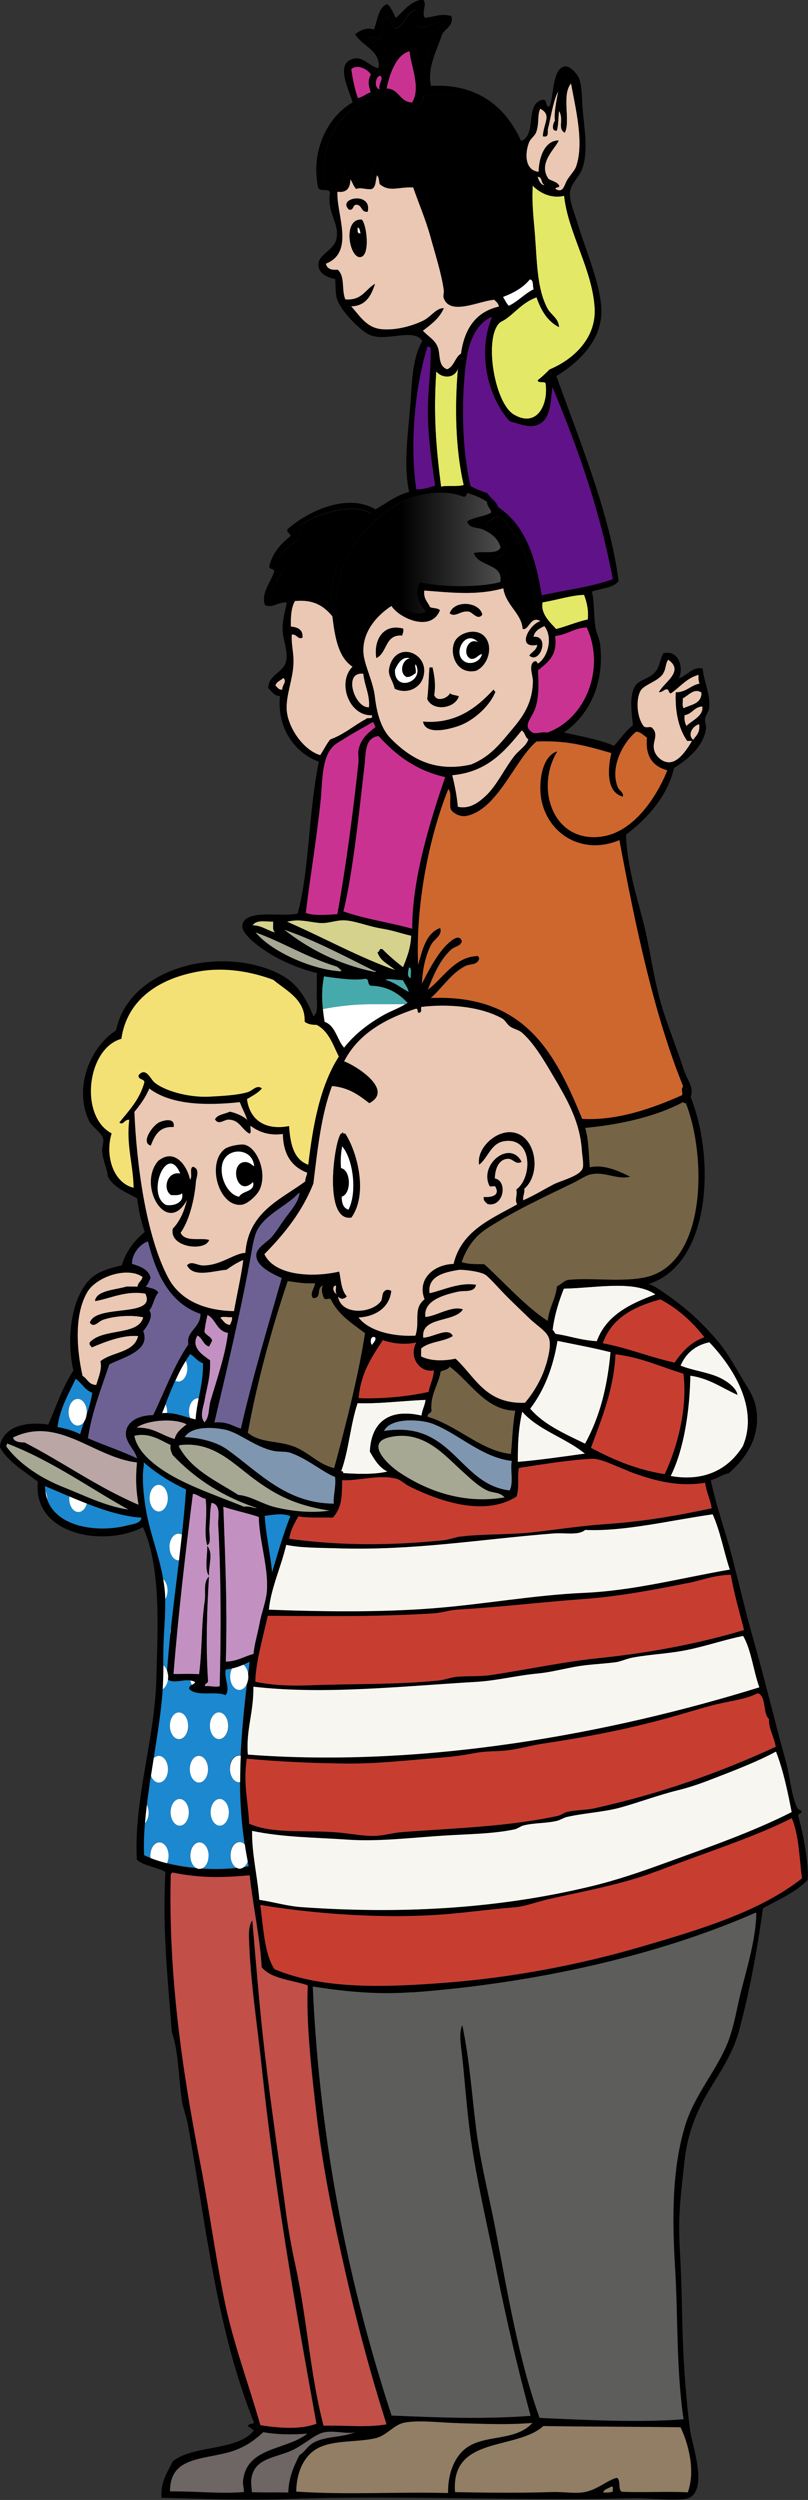 <svg xmlns="http://www.w3.org/2000/svg" width="147.431" height="455.848" viewBox="0 0 147.431 455.848">
  <rect x="0" y="0" width="147.431" height="455.848" fill="#333333" stroke="none"/>
  <path fill-rule="evenodd" clip-rule="evenodd" fill="#CA3292" d="M75.19 18.702c-2.32-.1-2.315-2.482-4.655-2.563.61-2.96 1.855-6.22 4.203-6.81.205 2.63 2.13 6.69.453 9.36zm-7.512-5.11c-.63 1.143-.432 2.006-.03 3.24-.862.27-1.403.87-2.35 1.058-.58-1.57-.915-3.38-1.21-5.23.953-1.102 3.068-.027 3.59.932zm1.595 2.715c-1.07-.268-.818-2.21.023-2.52.923.425-.353 1.512-.023 2.52z"/>
  <path fill-rule="evenodd" clip-rule="evenodd" d="M82.418 54.41c-1.973-7.516-3.287-15.678-6.637-21.842-1.68.192-3.83.567-5.58.128-.29-1.258-.15-2.94-1.04-3.61-1.32.593-1.17 2.684-1.84 3.943l-1.8-.02c-.66-.84.1-3.07-.86-3.61-1.98.16-1.65 2.68-2.2 4.3-1.21-.62-2.18.01-3.41-.39-.38-4.48.8-9.27 3.9-12.21 1.8-1.71 5.72-3.81 7.77-3.35 1.6.35 2.27 2.22 4.12 2.56 1.07-.67 2.35-1.13 2.37-2.86 8.46-1.75 15.98 4.2 17.72 10.43.17.61 0 1.47.16 2.16.19.77.78 1.3.88 1.98.11.71-.18 1.46-.2 2.16-.08 4.83.83 10.05 1.12 14.77-2.73 3.96-9.08 5.25-14.45 5.44z"/>
  <path fill-rule="evenodd" clip-rule="evenodd" fill="#EAC8B4" d="M68.768 31.963c.408.312.416 1.018.523 1.625 1.85 1.513 3.31.465 6.12.597.92 2.705 2.27 5.808 3.16 9.03.88 3.183 2.02 6.69 2.43 9.743.06.46-.17 1.007-.01 1.44 1.14 3.225 6.48.474 9.18.266.38.348.8.648.89 1.27-4.18.944-6.29 4.007-6.92 8.574-1.12.678-1.24 2.373-2.54 2.856-1.76-.66-1.17-2.807-1.76-4.156-.58-1.334-1.76-1.874-2.67-2.905 1.5-1.144 3.02-2.254 3.82-4.104-1.44-.01-2.26 1.56-3.8 2.3-1.69.81-4.6 1.76-7.39 1.55-2.91-.22-4.05-2.37-5.72-4.19 2.73-.08 3.65-1.98 4.36-4.1-1.74 1.01-2.4 3.12-5.43 2.83-.73-1.82.01-4.13-1.39-5.42-1.22.13-1.98-.2-2.15-1.1 5.36-2.08 1.86-9.1 2.11-13.12 1.79.25 2.35-.76 2.36-2.32.39.57.61 1.3 1.06 1.81.96-.34 1.66.14 2.88.02.77-.38.64-1.66.93-2.52zm-5.1 6.253c.98.208.584-.98 1.45-.887.985.1.74 1.41 1.966 1.27.857-3.75-5.646-2.54-3.416-.39zm2.08 8.66c1.89-.22 1.11-6.143.244-6.84-3.54-.177-2.24 7.07-.244 6.84z"/>
  <path fill-rule="evenodd" clip-rule="evenodd" fill="#E3E867" d="M97.19 33.848c1.198 1.232 3.296 2.43 5.743 1.853.686 6.64 5.127 13.36 5.57 20.4.35 5.56-3.844 9.44-8.205 11.27-.705.68-1.385 1.38-2.18 1.96.035.62 1.203.13 1.436.56.562 3.89-1.584 8.25-5.814 5.71-3.525-2.12-5.414-13.64-2.725-16.59.328-.36.68-.44 1.088-.71 1.873-1.24 3.207-3.14 5.797-4.08.81 2.36 1.984 4.36 4.09 5.44-.055-1.6-1.457-2.17-2.13-3.44-1.82-3.44-1.87-8.01-2.218-12.8-.224-3.07-.66-6.16-.45-9.54z"/>
  <path fill-rule="evenodd" clip-rule="evenodd" d="M67.084 38.607c-1.227.134-.98-1.176-1.967-1.28-.865-.092-.47 1.096-1.45.888-2.23-2.145 4.274-3.355 3.417.392z"/>
  <path fill-rule="evenodd" clip-rule="evenodd" fill="#FFF" d="M65.258 41.47c.436.108.395.684.53 1.085-.645.1-.542-.537-.53-1.085zm31.414 9.474c.758.087.477 1.197.703 1.807-1.682.84-2.832 2.21-4.53 3.02-.462-.44-.726-1.07-1.063-1.63 1.954-.73 3.68-1.7 4.89-3.19z"/>
  <path fill-rule="evenodd" clip-rule="evenodd" fill="#601288" d="M89.766 57.9c-2.543 5.9-1.068 14.16 3.244 18.93 2.096.583 3.94 1.428 5.576.413 1.95-1.21 1.854-4.116 2.223-6.64 4.77 11.436 8.61 22.365 11.01 35.024-4.16 1.473-8.32 1.903-12.99 2.938-1.06-6.932-3.08-12.915-7.95-16.095-.34-1.157-1.42-1.585-1.96-2.54-1.09-.36-2.13-.765-3.05-1.287-1.63-6.57-1.82-16.403-.68-23.587.5-3.163 1.8-5.826 4.2-7.16.12 0 .24.002.36.004zm-11.21 5.475c.18 2.508-.34 6.802-.456 10.077-.184 5.178.586 10.16 1.3 15.133-1.07.303-2.08.667-3.427.688-1.205-7.506-.395-18.51 2.043-26.083.29-.047.308.173.54.185z"/>
  <path fill-rule="evenodd" clip-rule="evenodd" fill="#E3E867" d="M83.56 67.203c-.58 6.808-.493 14.543 1.06 21.25-1.26.38-3.284.01-4.142.322-1.004-7.758-1.383-13.387-.885-21.07 1.106 1.377 3.39 1.318 3.966-.502z"/>
  <linearGradient id="a" gradientUnits="userSpaceOnUse" x1="61.518" y1="105.546" x2="91.37" y2="105.546">
    <stop offset=".386"/>
    <stop offset="1" stop-color="#4D4D4D"/>
  </linearGradient>
  <path fill-rule="evenodd" clip-rule="evenodd" fill="url(#a)" d="M89.613 93.54c-1.262.713-3.154.784-4.334 1.58.25 1.297 1.88 1.03 2.86 1.467 1.41.635 2.8 1.613 3.21 3.27-.58 1.412-3.39.546-4.87 1.036.77 2.51 5.52 1.872 4.81 5.265-3.4.99-10.55 1.02-14.58.044-1.38 1.528.03 4.474 1.03 5.41-3.24 1.202-4.89-1.48-5.37-3.65-3.67 2.864-8.35 6.223-6.79 13.256-4.14-3.658-4.64-10.403-3.63-15.875 1.09-5.945 7.18-12.293 12.91-14.46 2.72-1.028 6.61-1.507 9.72-.27.5.034.45-.504.73-.712 1.29.46 2.57.93 3.58 1.66-.08.91.96 1.47.7 1.99z"/>
  <path fill-rule="evenodd" clip-rule="evenodd" d="M67.65 93.695c-3.363 4.194-7.63 9.238-7.17 16.133-1.412-.57-3.084-1.835-5.383-1.85-1.996-.013-3.818.99-5.592 1.208.28-2.684 1.71-4.195 2.758-6.095.055-.7-1.268-.06-1.436-.55.062-2.53 4.123-3.64 4.19-5.54-.01.31-.21-1.02-.353-.72.953-2.02 9.96-4.96 12.986-2.58zm23.4.398c4.38 3.726 6.497 10.55 6.677 17.343-.496.022-.887.752-1.447.707-1.52-.123-4.252-6.13-3.885-7.957-.244-1.188-1.66-1.225-1.96-2.358 4.038-1.39.67-5.61-1.74-6.316.682-.577 1.395-1.123 2.354-1.42z"/>
  <path fill-rule="evenodd" clip-rule="evenodd" fill="#EAC8B4" d="M91.826 107.24c.467 3.14 3.332 4.572 3.53 7.414 1.124.36 1.386-2.53 3.253-1.41-2.1.62-4.47 5.118-.58 4.314-.13 1.022-1 1.29-1.46 1.967 1.88 1.682 3.84-3.682.75-3.414.22-1.1 1.09-1.54 2-1.96 1.65 2.08.63 5.7-1.15 6.83-.28-.08-.15-.56-.72-.36-1.07.7-.2 2.52-.22 3.6-.05 3.48-1.37 5.9-3.5 8.43-2.43 2.89-4.17 5.3-7.81 6.77-6.6 1.48-11.07-1.07-14.72-4.82-1.65-1.68-2.48-4.43-2.82-7.4-.33-2.93-1.88-5.72-2.09-7.94-.37-3.87 2.38-7 5.12-8.77 1.48 2.3 7.26 4.83 8.81.81-.36-.42-1.25-.32-1.8-.55-.41-.96-1.25-1.5-1.05-3.07 4.75.34 9.52.96 14.4-.4zm-9.764 4.59c.99.817 1.963-.527 3.424-.328.74.094 1.693 1.717 2.514.564-.55-2.386-5.164-2.69-5.938-.235zm-13.396 8.156c2.02-.908 1.527-4.38 4.72-4.097.06-.43.29-.68.19-1.26-3.668-.99-5.43 2.11-4.91 5.35zm20.014-3.594c-1.297-1.908-4.223-1.284-5.4.13-1.516 1.816-.387 6.605 3.545 5.793 2.167-.957 3.11-4.08 1.855-5.923zm-11.59 7.452c1.742-4.466-4.424-7.203-5.916-2.575-.617 1.91.32 2.2.86 4.32 2.35 1.06 4.454-.21 5.056-1.76zm.867 3.608c1.045 2.292 5.008 1.765 5.764-.486-.49-.232-1.26-.19-1.61-.555-.38.87-2.38 1.7-2.88.34.28-1.92.07-3.38-.31-5.04h-.54c-.19 2.08-.13 3.43-.41 5.76zm-.76 4.134c.447 2.447 4.506 1.462 6.473.78 2.998-1.038 5.873-3.95 6.72-6.237-.237-.01-.16-.32-.356-.37-2.958 3.2-6.817 6.33-12.837 5.82z"/>
  <path fill-rule="evenodd" clip-rule="evenodd" fill="#E3E867" d="M106.574 108.46c.63 1.62.844 3.17.68 4.505-2.06.446-3.78 1.236-5.777 1.746-1.258-1.35-2.887-2.87-2.475-4.88 2.596-.42 5.166-1.29 7.572-1.37z"/>
  <path fill-rule="evenodd" clip-rule="evenodd" fill="#EAC8B4" d="M64.33 121.565c-2.885 2.853-.656 9.042 3.518 8.853.29.9-.877.318-1.086.71-2.223 1.188-4.01 2.82-6.516 3.72-.697.864-1.193 1.932-1.826 2.862-2.94-.887-5.555-4.567-6.05-7.616-.47-2.896 1.11-6.018 1.17-9.35.028-1.76-.425-3.258-.315-5.043 1.004-.09 1.133 1.02 1.975.56.08-1.44-.86-1.89-2.14-2-.036-1.85.077-3.55.763-4.67 3.555-.34 5.363 1.04 6.814 2.77.467 3.83 1.072 7.51 3.693 9.22z"/>
  <path fill-rule="evenodd" clip-rule="evenodd" d="M88 112.066c-.82 1.153-1.773-.47-2.514-.564-1.46-.2-2.434 1.145-3.424.33.774-2.457 5.39-2.152 5.938.234z"/>
  <path fill-rule="evenodd" clip-rule="evenodd" fill="#CA3292" d="M107.06 114.403c3.438 7.365-.09 16.638-7.2 19.194-1.01-.234-2.143.352-2.7-.025-2.02-1.238-.042-2.528.585-4.674.65-2.227.514-4.35.422-6.656 1.682-1.437 3.623-2.608 3.12-6.27 2.203-.238 3.44-1.46 5.772-1.57z"/>
  <path fill-rule="evenodd" clip-rule="evenodd" d="M73.576 114.63c.1.586-.13.837-.19 1.26-3.192-.284-2.698 3.188-4.72 4.096-.52-3.24 1.242-6.347 4.91-5.355zm13.248 7.685c-3.932.812-5.06-3.977-3.545-5.794 1.17-1.41 4.1-2.03 5.4-.12 1.25 1.85.31 4.97-1.86 5.93zm-1.965-1.638c1.05.57 2.79 0 3.07-1.41-.79.165-.99.935-1.99.88-1.75-.647-.66-4.062 1.28-3.048-2.34-2.51-4.84 2.25-2.38 3.57z"/>
  <path fill-rule="evenodd" clip-rule="evenodd" fill="#FFF" d="M87.232 117.1c-1.94-1.015-3.03 2.4-1.287 3.047 1.004.055 1.2-.715 1.988-.88-.277 1.41-2.016 1.98-3.074 1.41-2.47-1.326.03-6.08 2.37-3.578z"/>
  <path fill-rule="evenodd" clip-rule="evenodd" d="M72.033 125.597c-.54-2.12-1.477-2.413-.86-4.328 1.493-4.63 7.66-1.9 5.917 2.57-.602 1.54-2.707 2.82-5.057 1.75zm.033-3.42c-.16 4.128 5.49 2.177 3.79-1.044-.272.288.145.904-.017 1.62-.66.426-.9.696-1.63.705-1.47-.656-.87-3.21.57-3.415-1.37-.457-2.29 1.038-2.72 2.135z"/>
  <path fill-rule="evenodd" clip-rule="evenodd" fill="#FFF" d="M74.785 120.043c-1.44.204-2.037 2.76-.572 3.415.732-.01.967-.28 1.627-.705.162-.716-.256-1.333.016-1.62 1.7 3.22-3.95 5.172-3.79 1.045.434-1.097 1.346-2.592 2.72-2.135z"/>
  <path fill-rule="evenodd" clip-rule="evenodd" fill="#EAC8B4" d="M121.945 120.303c3.07 2.093-.78 4.14-1.676 5.924.57-.017.8-.39 1.26-.528.67-.13.38.69.89.72 1.68-1.13 2.85-2.79 5.07-3.38-.07.65.01 1.17.16 1.62-1.67.3-2.38 1.58-4.34 1.58-.14 3.51.5 6.56 2.07 8.84h.9c-1.12 1.9-2.54 3.89-4.18 3.92-1.33.03-2.85-1.27-2.86-2.91 0-1.18.86-2.33-.33-3.43-.33-.24-.91.15-1.44-.2-1.23-1.44-1.59-4.73-.66-6.49.64-1.22 3.14-1.66 4.17-3.2.58-.87.34-1.59.92-2.51z"/>
  <path fill-rule="evenodd" clip-rule="evenodd" d="M78.37 121.696l.54.005c.38 1.67.59 3.13.312 5.05.504 1.37 2.504.53 2.885-.33.354.37 1.123.33 1.613.56-.756 2.25-4.72 2.78-5.764.49.286-2.32.228-3.67.415-5.75z"/>
  <path fill-rule="evenodd" clip-rule="evenodd" fill="#EAC8B4" d="M66.3 122.844c.278 2.393 1.26 3.963 1.022 6.13-2.582.206-4.845-6.54-1.023-6.13zm-14.59.763c.745.688-.2 1.227-.198 2.158-.723.055-.87-.455-1.254-.73.18-.785.984-.936 1.453-1.428zm76.3 2.693c.023 2.083-1.898 2.185-3.268 2.85-.316-.345-.12-1.19-.162-1.803 1.008-.49 2.102-1.992 3.43-1.048z"/>
  <path fill-rule="evenodd" clip-rule="evenodd" d="M90.033 125.765c.195.046.12.36.355.363-.846 2.288-3.72 5.2-6.72 6.238-1.966.68-6.024 1.666-6.472-.78 6.02.51 9.88-2.62 12.837-5.82z"/>
  <path fill-rule="evenodd" clip-rule="evenodd" fill="#EAC8B4" d="M128.166 128.82c.27 1.75-1.873 2.56-2.914 3.574-.268-.51-.424-1.13-.342-1.983 1.404-.2 1.723-1.51 3.256-1.59zm-.57 3.236c.215 1.552-.55 2.104-1.107 2.87-1.14-.98-.04-2.62 1.1-2.87z"/>
  <path fill-rule="evenodd" clip-rule="evenodd" fill="#CA3292" d="M68.55 132.585c-1.192.985-2.634 1.97-3.1 4.11-.157.726.058 1.587-.022 2.34-.863 8.163-2.29 19.134-3.857 27.687-2.08.13-4.35.298-5.76-.233.76-6.55 1.95-13.2 2.72-20.68.34-3.26.1-7.78 2.44-9.88.48-.43 1.44-.95 2.17-1.42 1.5-.96 3.12-1.79 4.89-2.84.32.16.32.63.53.9z"/>
  <path fill-rule="evenodd" clip-rule="evenodd" fill="#EAC8B4" d="M95.184 133.194c.64.322.633 1.28 1.244 1.632-.414 1.258-1.635 1.88-2.547 3.036-1.83 2.32-3.24 5.47-5.28 7.33-1.12 1.027-2.82 2.456-5.06 1.934-.16-1.877-.53-3.79-1.02-5.77 6.35-.563 9.55-4.328 12.68-8.162z"/>
  <path fill-rule="evenodd" clip-rule="evenodd" fill="#CA3292" d="M81.244 141.704c-2.615 7.528-6.086 18.553-6.02 27.665-4.084-1.17-8.723-1.79-12.57-3.18 1.748-7.05 2.963-18.96 3.85-26.61.285-2.48.03-5 2.568-5.38 3.112 3.42 6.797 6.29 12.172 7.49z"/>
  <path fill-rule="evenodd" clip-rule="evenodd" fill="#D4D28C" d="M75.033 170.627c-.096 2.325-.797 4.033-1.494 5.746-1.32-1.03-2.6-2.085-3.75-3.274-.71-.24-.44.52-.91.53.49 1.65 2.11 2.2 3.21 3.27-6.52-2.29-13.17-5.98-19.72-8.83 2.32-.6 4.16.1 6.11.23 1.38.09 2.8-.54 4.32-.5 1.84.05 4.51 1.14 6.83 1.5 2.08.32 3.54.9 5.38 1.31z"/>
  <path fill-rule="evenodd" clip-rule="evenodd" fill="#46A9AC" d="M74.62 176.384c.65.133.235 1.314.34 1.983-.806-.18-.48-1.305-.34-1.983z"/>
  <path fill-rule="evenodd" clip-rule="evenodd" fill="#F4E176" d="M55.627 186.287c.498.402 1.21.595 2.154.56 2.33 1.196 3.05 3.776 4.09 5.8-3.44 5.37-4.74 12.547-5.58 19.748-2.65-.9-3.33-3.748-3.53-7.054-4.5.85-7.22-1.26-7.69-4.93.97-.59 2.03-1.08 2.72-1.95-.91-.71-1.64.43-2.53.7-1.86.58-4.77.72-7.02.84-3.42.19-7.96-.89-10.05-2.61-.72-.59-1.54-2.9-2.87-1.28-.09.86 1.02.55 1.07 1.27-.84 3.14-2.8 5.15-4.57 7.34.71.54.92-.68 1.81-.52-.58 4.69.73 8.19.79 12.43-3.71-.89-5.31-5.85-4.05-9.94-5.95-3.16-4.5-15.51 1.78-17.26 1.05-7.22 6.92-11.03 14.16-12.29 4.8-.83 9.61.05 13.67 1.57 2.43 2.02 5.85 3.6 5.69 7.61z"/>
  <path fill-rule="evenodd" clip-rule="evenodd" fill="#46A9AC" d="M70.277 178.684c.8-.345 1.873.066 3.24.03.332.744.887 1.27 1.06 2.17-1.45-.716-2.552-1.776-4.3-2.2z"/>
  <path fill-rule="evenodd" clip-rule="evenodd" fill="#EAC8B4" d="M95.465 218.88c-.117-.906.316-1.252.2-2.158 3.392-2.923 1.985-10.397-2.784-10.286-2.8.065-5.9 3.082-5.45 5.89 1.58-1.145 2.11-3.878 4.54-4.278 5.22-.86 5.26 6.596 2.26 8.842.25 1.12-.38 1.778.16 2.7-4.79 2.686-10.16 4.792-11.62 10.872-3.68.094-6.71 2.832-5.28 6.432-2.16 1.705-.78 3.974-1.68 6.646-4.72.234-8.78-1.132-10.41-3.338 2.81-.11 5.64-1.6 5.99-4.805-.2-.153-.48-.242-.9-.188-.88.45-.55 1.02-.91 1.97-1.62 2.35-7.33 2.78-7.91-.8.54.53.98.57 1.62.01-1.11-1.23-1.07-3.23-1.4-4.52-4.94 1.12-11.8.74-13.65-3.19 3.6-3.66 6.87-7.67 8.94-12.88.77-6.31 1.46-12.69 3.41-17.79 3.07.25 4.95 1.69 6.81 3.12 4.55-2.39-2.42-6.82-4.61-7.61 2.57-5.01 7.39-7.73 13.05-9.6.66-.17.14.81.71.73.58-.27.09-.78.37-1.08 4.79-.59 10.77-.13 14.74 2.11.53.3.87 1.06 1.43 1.45.7.5 1.55.59 2.15 1.1 1.98 1.7 3.76 4.59 5.33 7.25 2.69 4.55 5.26 8.7 5.63 14.27.06.96.38 2.58.15 3.24-.52 1.48-3.94 2.23-5.43 3.01-2.08 1.09-3.56 2.03-5.42 2.83zm-32.47-12.184l-.358-.003c-.01-.11-.025-.214-.18-.182-.004.24-.316.17-.36.36-1.25 2.22-2.972 15.96 2.017 15.14 3.015-4.21 1.167-11.76-1.118-15.31zm26.372 9.607c.316.106 1.06-.208 1.078.19.87 1.696-1.19 1.845-2.176 1.78-.09.735.37.94.7 1.266 2.87.67 3.76-4.15 1.3-4.67.06-1.96.82-3.51 2.37-3.58.99-.05 1.44 1.16 2.51.56-2.09-4.11-7.86.49-5.81 4.44z"/>
  <path fill-rule="evenodd" clip-rule="evenodd" fill="#756546" d="M99.94 240.882c-4.02-2.598-7.85-6.92-11.605-10.368-1.514 0-3.06.03-4.137-.397.87-2.446 2.252-4.58 4.557-6.078 4.777-3.11 10.22-5.65 15.738-8.32 1.143-.55 2.365-1.4 3.256-1.59 2.68-.56 4.75 1.03 7.19.43-1.99-.99-4.85-2.33-7.37-1.69-.18-2.51-.22-5.14-.84-7.21 6.45-.6 12.89-2.06 17.86-4.7.15-.03.16.07.17.18h.36c3.84 9.73 3.83 29.44-7.5 31.79-4.13.85-9.32.06-13.69.41-1 .08-1.35.71-2.35 1.23-.27 2.45-1.35 3.6-1.68 6.28z"/>
  <path fill-rule="evenodd" clip-rule="evenodd" d="M31.686 205.504c-2.645-.152-3.46 1.562-4.172 3.382-1.904-.502.305-3.73 1.66-4.305.877-.37 2.808-.8 2.512.93zm32.427 16.504c-4.988.82-3.266-12.92-2.018-15.14.045-.195.357-.12.36-.356.155-.032.17.07.18.182l.36.003c2.286 3.552 4.134 11.1 1.118 15.31zm-1.894-9.02c1.87.41 1.92 4.7.13 5.223.01 1.18.29 2.1 1.23 2.36 1.63-3.16.83-9.25-1.16-11.53-.21 1.22-.32 2.2-.22 3.96zm-17.97-4.306c2.33.04 4.6 4.74 3.16 8.13-.5 1.173-2.28 2.713-3.27 2.85-4.29.595-6.62-7.853-2.97-10.288.54-.36 2.14-.708 3.07-.692zm.15 3.242c1.05-.21 1.6.57 1.97.738-.2-2.778-3.42-3.414-5.03-1.848-2.04 1.983-.36 6.93 2.27 7.4.58-1.145 2.97-.842 2.54-2.675-2.87 2.85-4.32-3.11-1.77-3.62z"/>
  <path fill-rule="evenodd" clip-rule="evenodd" fill="#FFF" d="M62.434 209.03c1.988 2.28 2.79 8.368 1.154 11.532-.95-.258-1.23-1.173-1.238-2.352 1.79-.52 1.746-4.812-.13-5.222-.107-1.753.003-2.737.214-3.957z"/>
  <path fill-rule="evenodd" clip-rule="evenodd" d="M95.17 211.857c-1.07.602-1.527-.61-2.516-.563-1.55.074-2.312 1.62-2.373 3.577 2.46.53 1.57 5.34-1.3 4.67-.34-.32-.79-.53-.71-1.26.99.07 3.05-.08 2.18-1.78-.02-.39-.76-.08-1.08-.19-2.05-3.95 3.72-8.55 5.81-4.44zm-60.514 3.215c.533-.427-.215-2.158.562-2.334 1.346.442.56 2.02.516 2.704-.15 2.25-.932 6.688-2.787 9.335.793 1.775 3.682.85 5.207 1.31-.645 2.155-7.338 1.432-6.64-2.043 1.26-1.32 2.08-3.09 2.567-5.197-3.65 6.694-9.17-2.785-5.15-7.248 2.88-2.26 5.18.84 5.73 3.47zm-4.363 4.64c1.81.268 3.346-.71 2.9-2.133-.357.42-1.197.35-1.982.34-1.58-1.03-.79-4.39 1.66-3.95-2.37-5.77-6.32 3.79-2.57 5.73z"/>
  <path fill-rule="evenodd" clip-rule="evenodd" fill="#FFF" d="M32.867 213.976c-2.447-.438-3.244 2.92-1.656 3.945.79.02 1.63.08 1.99-.34.45 1.43-1.09 2.4-2.9 2.14-3.74-1.94.2-11.5 2.58-5.73z"/>
  <path fill-rule="evenodd" clip-rule="evenodd" fill="#6D6194" d="M54.434 217.598c.322-.048.37.173.18.18-.14 1.264-1.303 2.712-2.38 4.12-.95 1.243-1.813 2.764-2.733 3.754-.91.98-2.7 1.897-2.73 3.215-.03 2.006 2.75 3.313 4.65 4.183-2.61 9.17-5.21 17.687-7.45 27.472-1.5-.487-2.61-1.355-4.85-1.125 2.22-9.43 4.99-20.983 6.77-31.077.19-1.06.47-2.768.94-3.772 1.46-3.11 5.44-4.565 7.63-6.95zM36.588 239.57c.033 2.548-2.69 3.154-2.21 5.56-2.616 3.82-4.325 8.557-6.423 12.9-2.514.012-4.432 1.012-4.885 2.656-.59 2.148 1.635 3.557 1.932 5.238-2.836-1.38-6.047-2.387-8.967-3.684.78-5.02 2.47-9.116 3.906-13.464 2.54-1.275 7.63-2.514 6.18-6.063.64-.764 1.97-2.684 1.12-3.77.76-.864.85-2.412 1.65-3.226-.38-.76-1.45-.834-2.33-1.1.45-.396.66-1.028.92-1.613-.39-1.578-1.89-2.07-3.39-2.552-.04-1.698 1.3-3.508 2.92-4.112 1.55 6.036 3.94 11.234 9.6 13.23z"/>
  <path fill-rule="evenodd" clip-rule="evenodd" fill="#EAC8B4" d="M95.84 255.785c-7.248.276-9.11-4.732-12.705-8.04-2.312.474-4.596.42-6.297-.418l.014-1.44c1.402-1.294 4.146-1.226 5.78-2.285-.837-1.696-3.573.276-5.4.31-.448-3.925 5.63-2.73 7.247-5.153-1.99-.78-5.07 1.34-6.86 1.37-.38-2.96 3.2-4.01 5.98-4.63 1.16-.26 2.98.22 3.25-1.23-3.03-.53-6.37 1.13-8.48 1.54-.46-3.28 3.05-3.9 5.26-4.27.73-.13 4.16.26 5.03.95.94.74 2.4 2.48 3.92 3.99 1.35 1.35 2.8 2.73 3.92 3.81 1.76 1.69 3.42 2.48 3.74 3.99.29 1.36-.26 3.33-.58 4.49-.7 2.5-2.32 5.23-3.85 6.98zm-69.81-22.973c-.126.778-.84.96-.915 1.792l-1.98-.02c-2.07.625-5.59.714-5.785 2.647 2.54-.37 5.557-1.99 9.193-1.35 2.127 4.48-9.102 1.84-10.13 5.31.722 1.02 1.515-.22 2.345-.52 2.12-.74 5.28-.93 7.385-.47-.836 3.43-7.363 1.92-9.764 4.59-.16.58.27.56.35.91 2.54-1.06 5.69-2.32 8.48-2.08-.73 3.14-4.8 2.86-6.89 4.62.36 1.23-.32 2.89-.76 4.32-1.39 0-1.62-1.14-2.51-1.64-1.1-4.79-1.55-11.2.86-15.29 1.71-2.89 7.44-4.72 10.11-2.78z"/>
  <path fill-rule="evenodd" clip-rule="evenodd" fill="#756546" d="M57.52 234.006c-.163.957-1.036 1.963-.384 2.697 1.674.053.498-1.874 1.822-2.323-.465.676-.062 1.77.156 2.342.492.392.754-.098 1.26.19 1.312 2.815 3.875 4.4 6.242 6.18-1.22 7.88-3.557 16.942-5.63 24.61-2.76-.606-4.538-2.77-7.165-3.85-2.93-1.203-6.35-.653-8.61-2.6 1.69-9.245 4.38-19.042 7.28-27.654 1.92.255 2.76.485 5.04.408z"/>
  <path fill-rule="evenodd" clip-rule="evenodd" fill="#F7F6F0" d="M119.605 236.026c-4.66 1.732-8.98 3.81-10.7 8.54-2.99-.163-5.157-1.02-7.548-1.33-.178-.242-.29-.547-.533-.726.363-2.84 1.145-5.253 2.05-7.54 5.917-.118 12.85-1.6 16.73 1.056z"/>
  <path fill-rule="evenodd" clip-rule="evenodd" fill="#C73E31" d="M128.533 243.85c-2.473.873-4.076 2.63-5.443 4.63-4.545-1.01-8.455-2.642-13.107-3.542 1.605-4.603 5.67-6.7 10.514-8.004 3.253 1.742 5.868 4.11 8.036 6.916z"/>
  <path fill-rule="evenodd" clip-rule="evenodd" fill="#C291C1" d="M37.848 239.764c1.55.796 1.684 2.982 3.748 3.274-.45 3.982-2.02 8.46-3.174 12.39-.406 1.377-.143 2.92-1.117 3.95-.967-1.123-.184-2.82.037-4.14.377-2.24 1.092-4.163.97-7.19-1.257-.897-3.57-2.293-2.3-4.52.96.425 1.037 1.717 2.14 2 .194-.35.37-.716.552-1.075-.234-.78-1.117-.925-1.426-1.634.124-.91.28-1.91.57-3.06z"/>
  <path fill-rule="evenodd" clip-rule="evenodd" fill="#EAC8B4" d="M40.182 240.324c.37-.41 1.496-.05 2.162-.16.053.66-.21 1-.373 1.44-.96-.068-1.22-.817-1.78-1.28z"/>
  <path fill-rule="evenodd" clip-rule="evenodd" fill="#FFF" d="M68.41 243.828c.365.463-.293 1.048-.553 1.436-.353-.313-.34-1.79.553-1.436z"/>
  <path fill-rule="evenodd" clip-rule="evenodd" fill="#F7F6F0" d="M101.705 244.5c3.264.66 6.572 1.276 9.7 2.07-.604 6.398-1.925 11.726-4.655 16.696-3.674-1.803-7.514-3.443-10.02-6.394 2.497-3.27 4.16-7.392 4.975-12.372zm27.72.258c4.3 4.504 9.07 11.96 6.122 18.958-2.355 3.803-6.54 6.627-13.19 5.457 2.458-4.92 3.487-12.062 3.59-18.326 3.532.516 5.804 2.27 8.608 3.5-.236-1.267-1.877-2.452-3.21-3.09-2.14-1.022-5.03-1.34-7.18-2.227.968-2.224 2.657-3.713 5.26-4.272z"/>
  <path fill-rule="evenodd" clip-rule="evenodd" fill="#C73E31" d="M75.96 244.8c-1.546 2.99.983 5.653 3.194 5.07-.04 1.594-.72 2.535-.938 3.95-3.666.887-9.195 1.333-12.79 1.14.394-4.624 2.442-7.563 4.42-10.578 1.873.623 4.054.888 6.115.418zm36.343 2.138c4.744.574 8.31 2.31 12.39 3.536.81 6.035-1.05 13.378-3.413 18.33-5.268-.836-9.492-2.692-13.455-4.808 2.038-5.59 4.142-10.622 4.478-17.058z"/>
  <path fill-rule="evenodd" clip-rule="evenodd" fill="#756546" d="M94.025 257.208c-.496 2.638-.486 4.73-.793 7.913-5.43-.55-9.717-5.16-15.236-6.8-.027-.63.613-.58.73-1.07-.282-2.94 1.27-4.7 1.687-7.18.605-.23 1.352-.32 1.63-.88 3.76 2.79 6.596 7.99 11.982 8.03z"/>
  <path fill-rule="evenodd" clip-rule="evenodd" fill="#F7F6F0" d="M77.664 255.255c-.135 1.075-.613 1.8-.748 2.874-6.176-1.42-9.197 1.44-9.42 6.57.844 1.43 1.662 2.88 3.205 3.63-2.34.6-6 .43-8.1.28.07-.31-.14-.34-.35-.36 1.39-3.74 1.69-8.58 3-12.4 3.84.14 8.13-.43 12.43-.61zm17.62 2.145c2.964 3.393 7.966 4.785 11.45 7.666-3.152.438-8.553 1.216-12.256 1.506-.017-3.384.122-6.2.807-9.173z"/>
  <path fill-rule="evenodd" clip-rule="evenodd" fill="#7F96B1" d="M93.4 266.383c-.354 1.48.373 3.977-.41 5.397-9.35-1.12-10.37-12.872-22.94-10.835 1.19-2.52 6.687-2.16 8.835-1.358 4.65 1.732 9.02 6.2 14.515 6.796z"/>
  <path fill-rule="evenodd" clip-rule="evenodd" fill="#BBA6A6" d="M34.06 259.71c-.874.742-1.868 1.365-2.185 2.68-2.4-.618-3.836-2.18-7-2.047 1.9-1.425 6.87-1.822 9.186-.634z"/>
  <path fill-rule="evenodd" clip-rule="evenodd" fill="#7F96B1" d="M61.152 269.322c.205 1.785-.428 3.682-.227 4.858-8.734-.044-13.627-5.69-19.527-9.903-1.754-1.253-4.666-2.098-7.72-2.232 1.26-1.978 4.948-1.883 7.394-1.37 2.52.527 5.396 3.123 8.783 3.86 1.11.244 2.268.043 3.236.392 3.09 1.11 5.67 3.404 8.07 4.395z"/>
  <path fill-rule="evenodd" clip-rule="evenodd" fill="#BBA6A6" d="M24.996 266.646c-.273 3.217-.152 5.025.287 7.742-7.512-3.21-13.705-7.712-20.775-11.354-1.002-.027-1.926-.13-2.15-.92 8.337-4.068 14.767 3.653 22.638 4.532z"/>
  <path fill-rule="evenodd" clip-rule="evenodd" fill="#A6A893" d="M92.078 273.03c-7.29 1.27-14.064-1.058-19.396-4.68-1.56-1.06-6.377-5.237-1.56-6.315 6.247-1.4 10.132 3.466 13.26 6.243 1.382 1.227 2.802 2.662 4.468 3.463 1.115.54 2.257.23 3.228 1.29zm-31.883 2.404c-2.988.48-6.646.224-10.074-.634-2.37-.594-4.32-2.01-6.64-2.222-4.04-2.567-8.65-4.586-10.89-8.923.15-.033.18-.18.36-.177 5.52-.63 9.06 2.82 12.55 5.518 4.29 3.306 8.11 5.453 14.7 6.438zm-58.927-12.25c8.266 3.18 14.854 8.01 22.207 12.087-4.207-.6-8.09-2.59-11.842-4.07-3.92-1.54-7.906-4.04-10.373-7.29-.297-.36.02-.23.008-.72z"/>
  <path fill-rule="evenodd" clip-rule="evenodd" fill="#C73E31" d="M128.646 270.312c.238 1.728.94 3 1.215 4.692-6.37 1.35-12.25 2.395-19.28 2.88-4.55.312-8.89 1.003-13.33 1.495-4.37.48-8.79.27-13.14.77-1.07.12-2.14.57-3.24.69-9.47.96-18.54 1.02-28.08-.27.23-1.71 1-2.86 1.66-4.13 1.83.35 4.2.16 6.3.24 1.67-1.83 1.65-3.75 1.69-6.83 2.93.16 6.7-1.09 9.91-.27.81.2 1.56.99 2.51 1.46 5.2 2.55 13.51 5.56 19.43 1.8.53-1.95.08-3.18.41-5.22 4.4-.67 9.18-1.46 13.34-1.68 1.62-.09 4.46 1.4 6.64 2.22 4.05 1.53 8.78 3 14.02 2.11z"/>
  <path fill-rule="evenodd" clip-rule="evenodd" fill="#C291C1" d="M35.203 272.32c.938.15 1.424.74 2.332.922.412 3.256-.393 5.94.28 8.462.82-.33.278-2.052.39-3.236.12-1.243.094-3.37.402-4.496 1.842.342 1.156 2.777 1.223 3.97.502 9.088.55 19.3.266 29.526-.98.207-1.473-.088-2.7-.025-.09-.64.642-.437.55-1.075-.45-6.865-.137-13.635.176-18.9-1.08 1.09-.518 2.92-.762 4.494-.633 4.104-.41 8.36-1.023 13.31-2.02-.125-3.178-.005-4.68-.042.857-10.706 2.175-22.145 3.546-32.91zm2.92 14.968c-.07-2.126.818-3.94-.31-5.404.138 1.04-.57 4.36.31 5.404zm2.637-12.575c2.076.697 4.395 1.156 6.465 1.86.125 4.548 1.742 9.014 1.494 13.333-.12 2.004-.98 4.08-1.32 5.93-.39 2.067-.97 3.887-1.14 5.748-1.73.423-2.95 1.354-5.06 1.394.28-10.207-.13-18.95-.46-28.265z"/>
  <path fill-rule="evenodd" clip-rule="evenodd" fill="#F7F6F0" d="M130.03 276.085c1.388 3.04 2.038 6.8 3.147 10.11-8.832 1.51-17.463 3.843-26.682 4.25-9.008.398-18.15 2.08-27.387 2.806-9.357.74-19.7.65-30.062.26.37-3.92 2.25-7.87 3.17-11.85 2.773.58 5.893.52 8.994.63 14.068.48 26.098-1.61 39.627-2.69 2.29-.18 4.732.41 5.947-.66 7.08.33 15.51-1.75 23.247-2.84z"/>
  <path fill-rule="evenodd" clip-rule="evenodd" d="M37.814 281.884c1.127 1.464.238 3.278.31 5.404-.88-1.043-.173-4.363-.31-5.404z"/>
  <path fill-rule="evenodd" clip-rule="evenodd" fill="#C73E31" d="M133.35 287.097c.697 3.874 1.527 6.563 2.426 10.104-8.566 2.57-17.55 4.21-26.69 5.15-6.41.67-12.73 2.05-19.468 3.06-1.984.3-4.055.15-6.123.31-1.154.09-2.258.57-3.428.69-7.49.78-15.465.59-23.05.87-3.16.12-6.845.14-10.433-.64.02-3.25 1.32-7.83 2.27-12.03 9.62.06 19.468.23 30.247-.44 1.43-.09 2.87-.59 4.33-.68 7.82-.45 15.49-1.37 23.24-1.94 6.4-.47 12.84-1.69 18.75-2.88 2.69-.54 4.78-1.46 7.94-1.54z"/>
  <path fill-rule="evenodd" clip-rule="evenodd" fill="#F7F6F0" d="M135.584 298.277c1.523 2.608 1.863 6.376 2.973 9.39C111.334 316.1 77.4 322.39 45.2 319.934c-.367-4.516 1.074-7.64 1.016-12.41 12.746 1.474 26.697-.055 40.69-.88 3.757-.222 7.32-1.156 11.175-1.517 2.19-.205 4.36-.755 6.68-1.198 2.37-.45 4.86-.54 7.39-.83 1.13-.14 2.06-.65 3.25-.87 3.18-.61 6.59-.71 9.74-1.35 3.98-.81 7.16-1.97 10.46-2.61z"/>
  <path fill-rule="evenodd" clip-rule="evenodd" fill="#C73E31" d="M138.367 308.744c1.482.746.76 3.654 1.938 4.698-.158 1.58.965 3.29 1.213 5.052-10.027 4.628-20.955 8.537-33.047 11.212-1.65.367-3.38.27-5.04.674-.54.13-1.07.583-1.62.704-9.1 1.984-18.69 2.236-28.47 2.975-1.54.11-3.11.57-4.68.67-2.08.13-4.51-.39-7.01-.61-5.81-.5-11.77.34-16.18-1.59-.2-4.18-1.14-7.5-.43-11.89 6.08.56 12.27.84 18.36.89 5.4.04 11.36-.63 17.29-1.1 2.07-.17 4.09-.46 6.13-.84 2.03-.38 4-.25 5.94-.49 1.94-.25 4.08-.87 6.32-1.2 8.24-1.25 14.94-2.54 22.72-4.65 2.55-.7 5.29-1.55 7.94-2.27 3.03-.82 6.48-1.15 8.48-2.26h.18z"/>
  <path fill-rule="evenodd" clip-rule="evenodd" fill="#F7F6F0" d="M144.467 330.402c-7.115 3.62-15.25 6.447-23.67 9.5-4.05 1.467-8.338 2.935-12.818 4.02-15.99 3.868-33.35 5.21-52.96 3.826-2.68-.19-5.24-.978-7.73-1.332-.37-4.476-1.41-8.602-1.32-12.612 5.55 1.19 11.64 1.2 17.44 1.603 5.58.386 11.39-.342 17.46-.736 4.43-.28 9.02-.29 12.97-1.14.57-.12 1.07-.56 1.63-.7 1.92-.49 4.1-.35 6.13-.84.62-.15 1.18-.56 1.8-.7 3.22-.73 6.63-.86 9.73-1.71 3.06-.83 7.02-2.29 10.47-3.14 2.1-.51 4.01-1.17 5.95-1.92 4.24-1.63 8.58-3.29 11.93-5.11.15-.03.17.08.18.19 1.35 3.49 2.19 7.8 2.78 10.83z"/>
  <path fill-rule="evenodd" clip-rule="evenodd" fill="#C73E31" d="M144.457 331.482c1.342 3.143 1.387 7.46 1.877 10.998-7.71 6.062-18.45 9.292-29.46 12.505-10.956 3.198-23.118 5.556-35.34 6.51-10.558.826-22.392 1.38-31.48-2.453-1.873-2.918-1.998-7.55-2.592-11.725 10.46 1.735 23.736 2.657 35.088 1.588 3.908-.37 6.812-.787 11.352-1.154 1.982-.16 4.184-1.04 6.494-1.56 6.312-1.39 13.45-2.7 19.488-5.03 8.98-3.46 17.554-6.13 24.573-9.67z"/>
  <path fill-rule="evenodd" clip-rule="evenodd" fill="#C24F48" d="M45.535 341.9c.57 5.358 1.963 11.854 2.184 16.76 1.73 2.166 5.52 2.307 8.42 3.32-.35 6.82.75 16.306 1.58 23.415 1.15 9.942 3.19 19.748 5.31 29.03 2.18 9.565 4.67 18.802 7.48 27.61-3.3.638-7.69.17-11.53.253-2.52-9.56-2.95-19.223-5.13-29.21-.69-3.13-1.29-6.366-1.71-9.556-1.3-9.714-2.74-19.475-3.87-29.017-.94-7.944-1.54-15.69-2.3-24.322-.54.883-.6 1.952-.57 3.055.22 7.847 1.48 15.685 2.3 23.423 2.31 21.91 5.96 42.98 10.01 65.26-2.74 1.13-7.02.82-10.27.27-2.12-7.51-4.99-14.96-6.63-23.1-1.64-8.18-2.79-16.74-4.44-25.24-3.3-16.89-5.72-34.08-5.28-51.89 0-.31.14-.46.37-.53 4.75.98 8.69.98 14.03.49z"/>
  <path fill-rule="evenodd" clip-rule="evenodd" fill="#5D5D5C" d="M137.814 348.7c.154-.03.17.07.18.183-.117 4.742-1.717 9.95-2.836 14.374-.71 2.813-1.205 6.045-2.242 8.8-1.982 5.27-6.094 9.62-7.883 15.407-2.475 7.993-2.404 17.2-1.863 26.083.53 8.738.195 18.375 1.54 27.556-7.864.634-18.147.132-26.276-.245-3.95-11.017-5.854-23.015-8.137-34.817-1.127-5.83-2.66-11.74-3.434-17.85-.783-6.2-1.205-12.59-2.523-18.92-.656 1.3-.268 3.53-.05 5.4.54 4.67.862 10.52 1.823 16.76 1.154 7.49 2.953 15.02 4.47 22.55 1.823 9.04 3.878 17.94 6.233 26.52-8.516.61-15.693.36-25.38-.05-7.618-23.23-13.11-49.21-14.392-78.26 5.95.99 12.06 1.51 17.992 1.07 23.048-1.69 45.41-6.89 62.778-14.53z"/>
  <path fill-rule="evenodd" clip-rule="evenodd" fill="#917E65" d="M97.166 441.746c-3.14 3.52-8.857 2.02-12.285 4.745-1.85 1.48-3.18 4.3-3.13 8.08-9.49-.25-18.27.37-27.72-.26.03-3.3 1.26-6.46 3.86-7.88 2.96-1.62 7.3-1.08 10.64-1.88 2.05-.48 3.33-2.45 5.25-2.83 2.68-.52 6.62.01 9.9.1 5.13.13 8.75.32 13.5-.05z"/>
  <path fill-rule="evenodd" clip-rule="evenodd" fill="#917E65" d="M124.158 442.538c1.47 3.09 2.75 8 1.33 11.893-3.674-.2-8.994.09-12.06-.11-.753-.39-.13-2.13-.876-2.53-1.86.45-3.615 2.28-6.146 2.65-1.707.25-3.67-.11-5.58-.05-6.227.21-13.178.11-17.82.02-.828-10.35 11.22-7.58 16.135-12.09 8.26.13 18.07.11 25.02.23z"/>
  <path fill-rule="evenodd" clip-rule="evenodd" fill="#6E6665" d="M64.928 443.425c-2.533 1.097-5.74.698-7.94 2.086-1 .64-1.388 1.57-2.358 2.14-.994 1.96-1.94 3.96-2.045 6.82-2.576-.04-4.352.03-6.66-.06-.025-.93-.285-1.88.03-3.06.765-2.87 3.524-3.16 6.52-4.26 2.51-.92 4.538-3 6.333-3.54 1.844-.56 4.462.34 6.12-.12z"/>
  <path fill-rule="evenodd" clip-rule="evenodd" fill="#6E6665" d="M56.105 443.703c-3.863 3.105-11.178 2.374-11.783 8.71-.062.666.188 1.22.162 1.982-4.84.34-8.535-.178-13.5-.126-.04-6.11 5.422-5.79 10.508-7.11 2.928-.76 4.828-2.15 6.516-3.72 2.584.44 5.164.49 8.097.26z"/>
  <path fill-rule="evenodd" clip-rule="evenodd" fill="#917E65" d="M111.457 453.4c.605-.18.275.56.352.903-.48.182-1.11.204-1.81.163.18-.664.94-.734 1.45-1.067z"/>
  <path fill-rule="evenodd" clip-rule="evenodd" fill="#EAC8B4" d="M101.852 16.61c-.287 1.76-.764 3.757-.59 5.396-.326.415-.754 1.922.342 1.803.344-1.36.232-2.32.395-3.6.99 1.61-.35 3.15 1.04 3.97 1.11-2.05-.65-6.95 1.16-8.99.73 4.2 2.45 10.74.94 15.13-.29.83-1.15 1.65-1.65 2.5-.55.92-.71 2.54-2.18 1.6.05-.37.67-.17.72-.54-.33-.75-1.32-.85-1.97-1.28-1.97-2.86 1.14-5.42 1.86-7-2.38 0-3.57 2.78-3.65 5.72-2.45-.22-2.63-3.21-1.75-5.42.26-.66 1.04-1.16 1.27-1.79.6-1.66.18-3.19.76-4.32 2.19 1.17.65 2.52.49 5.04 1.23.24.75-.82.91-1.44.53-2.01.88-4.84 1.86-6.82z"/>
  <path fill-rule="evenodd" clip-rule="evenodd" fill="#EAC8B4" d="M98.105 32.236c.924-.015.555 1.238 1.246 1.452-.48.29-1.12-.794-1.24-1.452z"/>
  <path fill-rule="evenodd" clip-rule="evenodd" fill="#CE672E" d="M84.205 171.612c-.47-1.39-1.95.005-2.344.338-1.9 1.615-3.78 5.177-4.93 7.516.09-2.48.61-5.14 1.69-7.185.56-1.06 2.12-1.7 1.65-3.04-2.6.98-3.21 4-4.02 6.81-.48-11.06 2.01-23.41 5.52-32.17.77.67.08 2.78.51 3.79.62.82 1.79 1.33 2.87 1.11 5.64-1.17 8.85-10.33 12.73-13.56 5.48-.21 8.68.67 13.66 2.11-.69 3.05-.91 7.14 2.09 7.94.22-.69-.64-1.07-.88-1.62-1.55-3.62.85-8.2 3.34-10.23.92.11 1.34.71 1.97 1.1-.36 3.56 1.17 5.27 3.73 5.97-1.96 4.85-6.16 11.4-12.17 12.13-8.77 1.07-11.99-8.91-7.95-15.55-2.93.92-3.48 6.16-2.79 9.16 1.41 6.13 7.62 9.73 14.16 6.98 2.99 16.1 6.38 31.96 11.64 44.93-.48.74 0 1.05-.19 1.62-5.31 2.39-11.87 4.69-18.22 4.33-4.84-11.66-10.2-22.8-27.69-22.04 2.07-1.81 3.77-4.59 6.35-5.88.88-.44 2.24-.09 2.54-1.41-.03-.15-.18-.18-.18-.36-4.3.09-6.33 4.08-9.24 6.21.93-2.46 2.21-5.64 4.39-7.52.62-.53 1.61-.51 1.82-1.42z"/>
  <path fill-rule="evenodd" clip-rule="evenodd" fill="#D4D28C" d="M46.07 168.736c.748-1.08 2.305-.67 3.785-.684.012.822-.197 1.858.52 1.984-1.113-.035-2.535-1.31-4.305-1.3z"/>
  <path fill-rule="evenodd" clip-rule="evenodd" fill="#A6A893" d="M51.822 169.51c5.455 1.842 11.217 4.924 16.49 7.535.445-.02.305.223 0 .18-6.68-1.41-11.972-4.182-16.49-7.714zm-5.224.492c4.828 1.714 9.27 4.533 14.883 6.26 1.23.962 1.09.973-.72.713-4.95-.71-11.38-3.643-14.15-6.973z"/>
  <path fill-rule="evenodd" clip-rule="evenodd" fill="#EAC8B4" d="M39.26 204.135c.697 1.105 1.586-.014 2.52.023 1.98.078 2.275 1.716 3.756 2.556.408-.13.08-1.01.193-1.438 1.51 1.13 3.37 1.836 5.92 1.495.04 3.76 1.62 6.02 4.43 7.07-.09.58-.36.97-.38 1.62-4.61 3.37-10.34 5.58-10.92 13.04-1.83-.06-4.59 2.35-7.76 2.27-1.12-.03-2.12-.91-2.88-.02 1.16 2.34 5.01.92 7.19.79.85-.64 2.37-1.58 3.07-1.77-.45 3.24-1.15 6.22-1.71 9.35-5.68-.11-9.93-2.15-12.01-6.05-4.13-7.75-5.82-21.02-6.2-30.3 1.06-1.27 2.05-2.63 2.74-4.29 3.82 2.91 9.98 3.2 16.53 2.5.43 1.19 1.04 2.19 1.41 3.44-.32-.58-1.97-1.39-3.22-1.65-.91.47-2.25.5-2.71 1.42zm-10.086.446c-1.355.58-3.564 3.81-1.66 4.31.71-1.82 1.527-3.53 4.172-3.38.296-1.72-1.635-1.29-2.512-.92zm12.017 4.8c-3.65 2.44-1.32 10.89 2.97 10.29.99-.14 2.77-1.68 3.27-2.85 1.44-3.39-.83-8.09-3.16-8.13-.92-.01-2.53.34-3.06.7zm-12.26 2.22c-4.02 4.47 1.5 13.94 5.16 7.25-.49 2.11-1.31 3.88-2.57 5.2-.69 3.48 6 4.2 6.64 2.04-1.52-.46-4.41.47-5.2-1.31 1.86-2.64 2.64-7.08 2.79-9.33.05-.68.83-2.26-.51-2.7-.78.18-.03 1.91-.57 2.34-.55-2.63-2.85-5.73-5.72-3.47z"/>
  <path fill-rule="evenodd" clip-rule="evenodd" fill="#FFF" d="M46.174 215.54c.428 1.833-1.967 1.53-2.545 2.676-2.64-.47-4.31-5.418-2.28-7.4 1.6-1.567 4.83-.932 5.02 1.847-.37-.168-.93-.947-1.97-.738-2.55.506-1.11 6.47 1.77 3.615z"/>
  <path fill-rule="evenodd" clip-rule="evenodd" fill="#EAC8B4" d="M61.297 234.402c.107.43-.238 1.303.168 1.44-.348.343-1.19-1.31-.168-1.44z"/>
  <path fill-rule="evenodd" clip-rule="evenodd" fill="#A6A893" d="M24.5 261.78c2.77-.684 4.812.856 6.645 1.682-.158.87.156 1.274.344 1.804 4.05 4.287 9.09 7.6 15.39 9.683-.31.17-1.39-.42-2.34-.2-5.65-2.34-12.08-4.32-16.49-7.9-1.46-1.19-3.19-2.97-3.56-5.08z"/>
  <path fill-rule="evenodd" clip-rule="evenodd" d="M75.89 1.788c.604.282.03 1.502.153 2.7.018.34.596.13.535.546 1.686.022 2.46-.884 3.97-1.043-1.43 2.79-2.558 5.88-3.505 9.15-1.297-1.46-.305-5.17-2.467-5.78-2.062.87-2.89 2.99-4.004 4.83-.654-2.27-2.055-3.81-3.37-5.43.925-.13 1.177.39 1.978.38.766-1.26.338-2.76 1.117-4.13 1.076.25 1.008 1.63 1.78 2.18 1.974-.41 1.878-2.93 3.812-3.38z"/>
  <path fill-rule="evenodd" clip-rule="evenodd" d="M77.496 3.243c1.848-.144 2.908-.877 4.86-.314.483 1.56-.98 2.27-1.647 3.22-.89 2.85-2.84 6.15-2.07 9.52 8.7-.51 13.76 4.08 16.46 10.05 2.95-1.21.61-6.68 3.85-7.53 1-.16.46 1.2 1.25 1.27.87-1.14.42-7.17 2.95-7.36.9-.07 2.18 1.39 2.5 2.18.58 1.48.5 3.69.66 5.58.33 3.87 1.07 7.8-.1 10.98-.54 1.45-2 2.6-2.2 4.12-.21 1.56.82 3.87 1.38 5.77.51 1.73 1.15 3.49 1.75 5.23 1.12 3.24 2.71 7.91 2.59 11.18-.21 5.47-4.62 9.24-8.21 11.44 4.22 11.73 9.82 25.29 11.35 37.37-.97 1.32-3.22 1.32-4.88 1.93.5 1.88.3 4.2.66 6.48.18 1.15.75 2.18.87 3.25.82 7.44-2.36 13.07-6.63 15.96 3.16.7 6.44 1.28 9.16 2.42 1.14-1.26 2.1-2.71 3.45-3.75-.3-2.63-.69-5.5.43-7.2.66-1.01 2.44-1.29 3.44-2.307 1.1-1.13.87-2.105 1.65-3.59 2.81-.805 3.8 2.68 2.84 4.527 1.52-.44 2.52-2.217 4.34-1.76.27 2.43 1.47 4.84 1.19 7.21-.08.71-.65 1.27-.74 1.97-.07.57.24 1.23.16 1.804-.44 3.35-3.56 5.71-5.83 7.15-1.17 5.126-4.87 9.21-8.76 12.16.16 5.36 1.82 10.82 3.1 15.69 1.31 4.995 1.94 10.886 3.63 16.237 1.14 3.6 2.59 7.16 3.85 11.014.65 1.975 1.91 3.17 1.21 4.874 4.5 11.21 3.77 30.47-7.7 34.13 1.02.243 2.15 1.082 3.23 1.83 3.36 2.34 6.04 4.662 9.1 8.183 2.04 2.34 3.34 4.81 4.8 7.246 1.16 1.94 2.39 3.52 2.64 6.15.47 5.04-2.28 8.62-5.14 11.11-1.28.22-2.06.94-3.25 1.23 1.02 4.864 2.75 9.544 4.01 14.44 1.25 4.88 2.4 9.83 3.82 14.8 2.06 7.23 3.81 14.66 5.91 22.19.7 2.51.88 5.4 1.73 7.58.22.57.25 1 1.07 1.27.15.7-.79.29-.55 1.07.92 3.34 1.87 8.28 1.69 11.54-2.17 2.274-5.28 3.59-8.15 5.15-1.15 8.17-2.47 15.27-4.35 22.28-1.2 4.48-3.74 7.96-5.69 11.29-2.12 3.61-3.74 7.58-4.26 12.38-.67 6.19-1.25 9.95-.87 16.37.37 6.34.35 11.32.56 16.93.18 4.65.6 10.58 1.29 15.85.36 2.754 3.3 10.69-.12 12.42-1.4.7-7.65.014-10.26.08-20.27.52-43.18-.58-62.83.13-7.85.284-15.6-.02-23.214-.22-.2-3.11 1.14-4.66 2.04-6.64 3.79-3.044 11.77-1.824 14.81-5.623-.36-.24-.62-.58-1.07-.73 0-.6.84-.36 1.09-.71-6.91-17.34-8.69-35.71-12.09-54.473-.26-1.396-.83-2.76-1.05-4.15-.63-4.15-.58-8.9-1.86-12.62-.65-8.99-1.74-17.996-1.17-29.174-1.58-.884-3.87-1.07-5.2-2.21-.62-10.84 3.27-21.95 3.55-32.91.22-8.87.97-20.18-2.44-27.744-7.32 3.78-20.16 1.275-19.18-8.28-2.48-1.965-5.384-3.51-6.96-6.36.67-3.936 5.12-4.63 8.86-4.057 1.46-3.35 2.667-6.97 4.59-9.853-1.114-4.84-.634-10.7 1.396-14.39 1.68-3.06 3.39-3.85 7.42-4.79.83-2.603 2.295-4.562 4.195-6.08-.63-1.88-1.11-3.9-1.38-6.132-1.993-1.13-4.3-1.96-5.36-4.01-.07-1.36-.93-2.89-1.03-4.69-.04-.64.33-1.6.2-2.152-.285-1.19-2.09-2.14-2.67-3.45-2.73-6.14.4-13.39 5.01-16.33 1.61-8.04 10.5-12.76 19.92-12.6 4.24.07 8.51 1.23 11.31 3.17 2.26 1.56 3.644 4.03 4.8 6.88.98-.89.56-2.77.58-3.78.01-1.286.03-2.81.04-4.14-3.02-.69-6.7-2.25-9.15-3.866-1.317-.87-4.58-3.174-4.46-4.724.26-3.25 7.31-1.535 10.1-2.246 2.17-8.068 1.92-18.17 3.86-27.69-4.57-1.68-7.67-6.36-7.09-11.95-1.13-.08-1.5-.9-2.14-1.46.012-2.5 2.82-2.77 3.283-5.01.365-1.76-.63-3.83-.67-5.588-.04-1.96.49-3.43.77-5.04-1.555-.12-2.52 1.08-3.967.5-.82-2.11 1.086-4.26 1.68-6.11.002-.66-1.057-.28-.89-1.09.645-2.43 2.126-4.01 3.83-5.368.07-.67-.728-.48-.53-1.27 3.465-3.1 10.78-6.76 16.053-3.63 2.01-1.1 3.69-2.54 6.15-3.18-1.19-5.43.01-11.83.34-17.64.215-3.76.564-7.37 2.07-9.88-1.66-2.6-7.04.51-10.063-1.35-1.838-1.14-4.89-4.27-5.52-6.35-.32-1.05-.21-2.33-.33-3.61-1.74-.3-3.247-1.22-3.03-2.91.21-1.66 2.924-2.43 3.28-4.47.53-3.065-1.808-4.524-1.18-8.47-.48-.73-1.56.03-2.157-.74-1.48-6.81 1.81-13.07 6.27-15.6-.54-2.08-2.95-6.48-.47-7.746 2.24-1.147 3.57 1.34 5.21 1.483.44-3.17-3.03-4.034-4.27-6.16.75-.65 2.11-1.37 3.43-.864.65-1.71.75-3.96 2.39-4.66.79.594 1.1 1.655 1.6 2.534 1.497-1.27 2.53-3 4.9-3.374.92.674-.212 2.31.33 3.24zm-5.418 1.93c-.773-.55-.705-1.925-1.78-2.178-.78 1.365-.353 2.867-1.118 4.13-.8.012-1.053-.513-1.977-.378 1.314 1.623 2.715 3.16 3.37 5.432 1.114-1.84 1.94-3.96 4.003-4.83 2.162.61 1.17 4.32 2.467 5.78.947-3.28 2.076-6.37 3.506-9.15-1.51.16-2.29 1.06-3.98 1.04.06-.42-.52-.21-.54-.55-.13-1.2.45-2.42-.16-2.7-1.94.45-1.84 2.97-3.81 3.38zm2.66 4.164c-2.348.584-3.594 3.842-4.203 6.8 2.34.082 2.334 2.465 4.656 2.564 1.68-2.67-.24-6.73-.45-9.36zm-10.65 3.32c.295 1.85.63 3.662 1.21 5.232.946-.19 1.487-.79 2.35-1.06-.4-1.24-.6-2.1.03-3.24-.522-.96-2.637-2.04-3.59-.94zm5.21 1.13c-.843.312-1.095 2.253-.024 2.52-.33-1.008.945-2.095.023-2.52zm30.69 9.647c-.162.61.312 1.675-.914 1.432.16-2.523 1.697-3.87-.492-5.045-.58 1.13-.154 2.66-.76 4.32-.232.63-1.018 1.14-1.277 1.79-.88 2.21-.7 5.2 1.75 5.42.086-2.94 1.275-5.72 3.652-5.72-.72 1.58-3.836 4.15-1.865 7 .652.43 1.64.54 1.97 1.28-.054.37-.673.16-.726.53 1.47.94 1.63-.68 2.174-1.6.502-.85 1.357-1.67 1.645-2.5 1.514-4.38-.21-10.92-.94-15.13-1.808 2.04-.048 6.95-1.163 8.99-1.387-.81-.045-2.35-1.043-3.97-.17 1.28-.06 2.25-.4 3.6-1.1.12-.67-1.38-.34-1.8-.18-1.64.3-3.63.59-5.39-.99 1.99-1.33 4.81-1.87 6.82zm-3.12 25.532c-.29-4.722-1.204-9.942-1.12-14.77.012-.698.305-1.448.2-2.16-.1-.68-.698-1.215-.882-1.987-.162-.69.012-1.55-.16-2.17-1.742-6.23-9.268-12.18-17.725-10.43-.01 1.74-1.29 2.19-2.36 2.86-1.85-.34-2.52-2.21-4.11-2.56-2.05-.46-5.97 1.64-7.77 3.34-3.1 2.94-4.28 7.72-3.89 12.2 1.24.4 2.21-.23 3.42.39.55-1.62.23-4.14 2.2-4.3.97.54.21 2.77.87 3.6.6 0 1.2.01 1.8.02.67-1.26.52-3.35 1.84-3.95.9.67.75 2.35 1.05 3.61 1.75.44 3.9.06 5.58-.13 3.35 6.16 4.67 14.32 6.64 21.84 5.37-.19 11.72-1.48 14.45-5.44zM67.845 34.474c-1.22.118-1.924-.364-2.88-.027-.456-.503-.68-1.237-1.063-1.81-.015 1.56-.57 2.567-2.36 2.317-.246 4.02 3.256 11.048-2.104 13.12.172.902.924 1.234 2.15 1.1 1.396 1.285.652 3.595 1.39 5.415 3.024.29 3.688-1.82 5.427-2.83-.71 2.12-1.637 4.02-4.36 4.1 1.677 1.82 2.817 3.97 5.724 4.19 2.79.21 5.7-.74 7.39-1.55 1.54-.75 2.36-2.31 3.8-2.31-.8 1.85-2.33 2.96-3.82 4.1.91 1.03 2.09 1.57 2.67 2.9.58 1.35-.01 3.49 1.76 4.15 1.31-.49 1.43-2.18 2.55-2.86.63-4.57 2.73-7.63 6.92-8.58-.1-.62-.52-.92-.89-1.27-2.7.2-8.04 2.95-9.18-.27-.15-.43.07-.98.01-1.44-.42-3.05-1.56-6.56-2.43-9.74-.89-3.23-2.24-6.33-3.16-9.03-2.81-.13-4.27.91-6.12-.6-.11-.61-.12-1.32-.52-1.63-.3.85-.17 2.14-.93 2.51zm31.508-.786c-.69-.214-.322-1.467-1.246-1.452.124.658.76 1.742 1.246 1.452zm-1.71 9.705c.35 4.785.397 9.362 2.22 12.8.672 1.266 2.074 1.838 2.13 3.44-2.106-1.084-3.28-3.08-4.09-5.437-2.59.94-3.925 2.847-5.798 4.086-.408.27-.76.35-1.088.71-2.69 2.95-.8 14.47 2.725 16.586 4.23 2.538 6.378-1.82 5.815-5.706-.232-.426-1.4.065-1.436-.554.8-.584 1.48-1.285 2.18-1.96 4.36-1.822 8.56-5.706 8.21-11.263-.44-7.036-4.88-13.755-5.57-20.394-2.44.58-4.54-.62-5.74-1.85-.21 3.38.23 6.48.45 9.55zm-5.86 10.746c.337.56.6 1.19 1.063 1.63 1.697-.82 2.848-2.19 4.53-3.02-.228-.61.054-1.72-.704-1.81-1.21 1.49-2.934 2.46-4.89 3.19zm-2.376 3.75c-2.407 1.33-3.707 4-4.207 7.16-1.138 7.18-.948 17.02.68 23.59.92.52 1.962.92 3.048 1.29.543.95 1.62 1.38 1.955 2.54 4.877 3.18 6.898 9.16 7.95 16.09 4.667-1.04 8.83-1.47 12.99-2.94-2.4-12.66-6.245-23.59-11.015-35.03-.37 2.52-.27 5.43-2.223 6.64-1.637 1.01-3.48.17-5.576-.41-4.32-4.77-5.79-13.03-3.25-18.93l-.36-.01zm-11.39 5.29c-2.438 7.57-3.248 18.57-2.043 26.08 1.346-.03 2.355-.39 3.426-.69-.714-4.97-1.483-9.96-1.3-15.13.117-3.28.635-7.57.455-10.08-.23-.01-.248-.23-.54-.19zm1.578 4.51c-.498 7.68-.12 13.31.885 21.07.856-.31 2.882.06 4.142-.32-1.555-6.71-1.64-14.45-1.062-21.25-.578 1.82-2.86 1.88-3.966.5zm9.318 23.85c-1.01-.74-2.29-1.2-3.584-1.66-.27.2-.22.74-.73.71-3.11-1.24-7.01-.76-9.73.27-5.73 2.16-11.82 8.51-12.92 14.46-1.01 5.47-.51 12.21 3.63 15.87-1.57-7.03 3.11-10.39 6.78-13.26.48 2.17 2.13 4.85 5.36 3.65-1-.94-2.41-3.88-1.03-5.41 4.04.98 11.19.94 14.58-.04.71-3.39-4.04-2.76-4.81-5.27 1.48-.49 4.29.37 4.87-1.04-.4-1.66-1.8-2.64-3.21-3.27-.98-.44-2.61-.17-2.87-1.47 1.18-.8 3.07-.87 4.33-1.58.25-.52-.78-1.08-.7-1.99zm-34.246 4.72c.143-.3.342 1.03.354.72-.06 1.9-4.13 3-4.19 5.54.17.49 1.49-.16 1.44.55-1.05 1.9-2.48 3.41-2.76 6.09 1.78-.22 3.6-1.22 5.59-1.21 2.3.01 3.97 1.28 5.39 1.85-.46-6.9 3.81-11.94 7.17-16.14-3.03-2.39-12.03.56-12.98 2.58zm34.03-.77c2.407.71 5.776 4.93 1.74 6.31.298 1.13 1.714 1.17 1.958 2.36-.367 1.83 2.363 7.83 3.885 7.95.56.04.95-.69 1.446-.71-.18-6.79-2.297-13.62-6.678-17.34-.958.29-1.67.84-2.353 1.42zM77.42 107.64c-.2 1.563.64 2.107 1.05 3.07.546.24 1.442.13 1.796.558-1.553 4.022-7.334 1.5-8.812-.803-2.744 1.776-5.494 4.9-5.123 8.776.22 2.22 1.76 5.01 2.09 7.94.34 2.97 1.17 5.73 2.81 7.41 3.65 3.75 8.12 6.3 14.72 4.82 3.63-1.48 5.38-3.88 7.81-6.77 2.13-2.53 3.45-4.95 3.5-8.43.02-1.07-.85-2.89.21-3.59.57-.2.44.29.72.37 1.78-1.13 2.8-4.75 1.15-6.83-.9.41-1.77.86-2 1.96 3.1-.26 1.13 5.1-.75 3.42.47-.68 1.33-.94 1.46-1.96-3.88.8-1.51-3.7.58-4.32-1.86-1.12-2.12 1.77-3.25 1.41-.2-2.84-3.06-4.27-3.53-7.41-4.88 1.37-9.65.75-14.4.41zM99 109.82c-.412 2.006 1.217 3.536 2.475 4.885 1.996-.51 3.717-1.3 5.777-1.743.164-1.334-.05-2.885-.68-4.506-2.406.08-4.976.95-7.572 1.37zm-38.365 2.524c-1.45-1.726-3.26-3.1-6.814-2.76-.68 1.12-.8 2.82-.76 4.67 1.28.11 2.22.555 2.14 2-.84.453-.97-.653-1.97-.56-.11 1.785.35 3.284.32 5.043-.06 3.33-1.64 6.453-1.17 9.35.5 3.05 3.11 6.73 6.05 7.615.64-.93 1.13-2 1.83-2.866 2.51-.9 4.3-2.53 6.52-3.72.21-.39 1.38.19 1.09-.71-4.17.19-6.4-6-3.52-8.853-2.62-1.707-3.22-5.39-3.69-9.214zm40.648 3.62c.504 3.664-1.438 4.835-3.12 6.27.093 2.31.23 4.43-.42 6.66-.628 2.144-2.605 3.434-.585 4.672.557.377 1.69-.21 2.7.025 7.11-2.56 10.638-11.83 7.198-19.19-2.33.11-3.568 1.34-5.773 1.57zm19.736 6.845c-1.03 1.54-3.53 1.98-4.17 3.2-.93 1.76-.56 5.05.66 6.49.52.34 1.11-.05 1.44.19 1.18 1.1.32 2.24.32 3.42 0 1.63 1.52 2.93 2.85 2.91 1.64-.04 3.05-2.02 4.17-3.92l-.9-.01c-1.58-2.28-2.22-5.33-2.08-8.84 1.96 0 2.67-1.28 4.33-1.58-.15-.45-.23-.97-.17-1.62-2.23.58-3.39 2.24-5.07 3.37-.51-.04-.22-.86-.9-.73-.46.14-.69.51-1.27.53.9-1.79 4.75-3.83 1.68-5.93-.58.92-.34 1.64-.93 2.51zm-53.7 6.16c.23-2.17-.75-3.74-1.03-6.13-3.83-.41-1.56 6.33 1.02 6.13zm-17.07-3.94c.38.27.53.78 1.25.73 0-.93.94-1.47.2-2.16-.47.49-1.28.64-1.46 1.42zm74.32 2.31c.04.61-.16 1.45.16 1.8 1.37-.67 3.29-.77 3.27-2.85-1.33-.95-2.43.55-3.43 1.04zm.33 3.06c-.09.85.07 1.47.34 1.98 1.04-1.02 3.18-1.83 2.91-3.58-1.54.07-1.85 1.38-3.26 1.59zm1.57 4.51c.55-.77 1.32-1.32 1.1-2.87-1.15.25-2.25 1.89-1.11 2.87zM68 131.66c-1.77 1.043-3.39 1.88-4.89 2.835-.732.466-1.695.99-2.17 1.42-2.334 2.102-2.096 6.62-2.434 9.875-.77 7.48-1.954 14.13-2.714 20.68 1.405.53 3.68.36 5.76.23 1.567-8.554 2.993-19.524 3.856-27.687.08-.755-.137-1.616.02-2.34.466-2.14 1.91-3.127 3.1-4.11-.21-.27-.217-.738-.53-.905zm14.49 9.677c.496 1.98.863 3.89 1.027 5.77 2.23.52 3.933-.907 5.06-1.934 2.04-1.86 3.453-5.01 5.287-7.33.913-1.155 2.134-1.78 2.55-3.036-.61-.35-.605-1.31-1.245-1.63-3.14 3.836-6.33 7.6-12.68 8.164zm-.115 31.68c-2.177 1.88-3.46 5.06-4.388 7.52 2.902-2.13 4.932-6.116 9.234-6.214 0 .18.15.216.18.36-.3 1.33-1.65.98-2.53 1.42-2.58 1.29-4.28 4.073-6.35 5.88 17.5-.76 22.86 10.38 27.7 22.04 6.36.365 12.92-1.94 18.23-4.33.19-.566-.29-.88.2-1.62-5.26-12.966-8.65-28.83-11.64-44.93-6.53 2.76-12.74-.84-14.15-6.97-.69-2.998-.14-8.24 2.79-9.156-4.03 6.64-.81 16.626 7.96 15.556 6.01-.73 10.21-7.277 12.17-12.13-2.55-.7-4.08-2.41-3.72-5.97-.63-.396-1.05-.99-1.97-1.1-2.48 2.034-4.88 6.606-3.34 10.23.24.554 1.1.93.89 1.627-2.99-.804-2.77-4.896-2.08-7.94-4.98-1.443-8.18-2.318-13.66-2.11-3.88 3.22-7.09 12.39-12.72 13.56-1.09.223-2.25-.29-2.87-1.11-.43-1.005.27-3.113-.5-3.784-3.52 8.753-6.01 21.11-5.52 32.17.82-2.807 1.42-5.827 4.02-6.8.47 1.342-1.08 1.98-1.64 3.043-1.08 2.04-1.6 4.7-1.69 7.18 1.15-2.34 3.03-5.9 4.93-7.52.4-.34 1.88-1.73 2.35-.34-.2.92-1.19.89-1.81 1.42zM69.07 134.2c-2.54.38-2.28 2.895-2.566 5.377-.887 7.645-2.102 19.555-3.85 26.606 3.848 1.4 8.486 2.018 12.57 3.18-.066-9.11 3.404-20.136 6.02-27.664-5.375-1.21-9.06-4.07-12.172-7.5zm.576 35.108c-2.318-.363-4.986-1.458-6.828-1.505-1.527-.04-2.945.592-4.326.5-1.954-.132-3.8-.835-6.116-.237 6.547 2.847 13.205 6.538 19.72 8.825-1.1-1.06-2.72-1.61-3.212-3.27.465-.01.197-.77.906-.53 1.15 1.19 2.44 2.25 3.75 3.28.696-1.71 1.397-3.42 1.493-5.75-1.846-.41-3.305-.98-5.386-1.31zm-19.27.72c-.718-.127-.51-1.163-.52-1.985-1.48.013-3.037-.396-3.785.684 1.77-.013 3.2 1.263 4.31 1.3zm17.936 7.19c.306.04.446-.2 0-.183-5.272-2.61-11.034-5.693-16.49-7.534 4.52 3.54 9.81 6.31 16.49 7.72zm-7.557-.253c1.812.26 1.957.25.727-.714-5.61-1.72-10.053-4.54-14.88-6.25 2.77 3.33 9.202 6.27 14.155 6.98zm14.207 1.392c-.103-.67.313-1.85-.34-1.984-.14.68-.465 1.805.34 1.984zm-25.02.306c-4.06-1.524-8.874-2.4-13.667-1.567-7.236 1.26-13.105 5.06-14.156 12.29-6.29 1.747-7.73 14.1-1.78 17.262-1.26 4.085.33 9.05 4.04 9.935-.06-4.234-1.37-7.74-.79-12.426-.89-.156-1.1 1.065-1.81.523 1.77-2.195 3.72-4.2 4.57-7.34-.06-.72-1.16-.407-1.07-1.27 1.33-1.616 2.14.69 2.87 1.287 2.09 1.72 6.63 2.8 10.05 2.614 2.26-.12 5.17-.26 7.02-.83.88-.27 1.61-1.4 2.53-.69-.69.87-1.76 1.37-2.72 1.96.47 3.67 3.19 5.78 7.69 4.93.21 3.31.88 6.16 3.53 7.06.84-7.2 2.14-14.38 5.58-19.75-1.05-2.02-1.77-4.6-4.09-5.79-.94.03-1.66-.16-2.15-.56.16-4.02-3.26-5.6-5.69-7.61zm16.74-.203c-1.95.36-4.683-.02-7.556-.43-.562 2.73-.37 5.286.104 8.28 2.03.74 2.244 3.266 3.555 4.713 1.96-2.49 4.36-4.304 7.074-5.873 1.46-.85 3.09-1.307 4.52-2.3-1.64-1.665-3.56-3.05-6.81-3.124-.64-.48-.11-1.117-.89-1.27zm7.9 2.413c-.175-.9-.73-1.424-1.06-2.17-1.37.038-2.44-.373-3.24-.03 1.746.426 2.85 1.486 4.3 2.2zm26.312 35.17c1.49-.78 4.913-1.524 5.43-3.01.23-.657-.087-2.277-.15-3.24-.366-5.577-2.938-9.72-5.626-14.27-1.574-2.665-3.355-5.557-5.334-7.25-.598-.516-1.45-.606-2.148-1.1-.56-.4-.895-1.156-1.428-1.456-3.97-2.24-9.955-2.7-14.74-2.117-.283.3.21.81-.37 1.076-.57.083-.058-.895-.714-.728-5.656 1.867-10.477 4.588-13.05 9.6 2.19.78 9.165 5.22 4.61 7.603-1.867-1.44-3.738-2.87-6.812-3.12-1.95 5.1-2.635 11.49-3.404 17.79-2.074 5.22-5.34 9.22-8.94 12.88 1.845 3.93 8.712 4.32 13.65 3.19.325 1.29.286 3.29 1.4 4.52-.642.56-1.08.52-1.622-.01.578 3.58 6.29 3.15 7.914.8.36-.94.03-1.51.918-1.97.418-.05.69.04.898.19-.35 3.21-3.174 4.7-5.984 4.81 1.63 2.21 5.687 3.58 10.407 3.34.9-2.67-.49-4.94 1.68-6.64-1.43-3.6 1.6-6.33 5.28-6.43 1.46-6.08 6.82-8.18 11.62-10.87-.54-.92.1-1.58-.16-2.7 3-2.24 2.96-9.7-2.26-8.84-2.43.4-2.97 3.14-4.54 4.28-.45-2.81 2.65-5.82 5.45-5.89 4.77-.11 6.17 7.37 2.78 10.29.11.91-.32 1.26-.2 2.16 1.86-.8 3.34-1.74 5.42-2.83zm-58.917-13.33c1.258.255 2.906 1.07 3.225 1.65-.36-1.247-.98-2.246-1.406-3.43-6.553.7-12.715.413-16.537-2.497-.69 1.663-1.68 3.015-2.74 4.294.38 9.28 2.06 22.546 6.19 30.3 2.08 3.897 6.33 5.94 12 6.05.55-3.126 1.26-6.106 1.7-9.343-.71.19-2.22 1.13-3.08 1.77-2.18.127-6.03 1.55-7.2-.785.77-.886 1.76-.004 2.88.024 3.18.08 5.94-2.33 7.76-2.27.58-7.46 6.31-9.673 10.92-13.037.02-.65.29-1.04.37-1.62-2.81-1.05-4.39-3.3-4.44-7.06-2.56.34-4.42-.37-5.93-1.5-.11.43.22 1.31-.19 1.44-1.48-.84-1.77-2.48-3.75-2.56-.94-.04-1.82 1.08-2.52-.03.46-.92 1.8-.95 2.71-1.41zm59.644 31.88c1-.53 1.35-1.16 2.35-1.24 4.37-.344 9.56.443 13.69-.41 11.33-2.345 11.34-22.06 7.5-31.79l-.35-.005c-.01-.11-.02-.213-.18-.18-4.97 2.63-11.41 4.092-17.86 4.692.62 2.066.66 4.7.83 7.208 2.52-.64 5.38.705 7.37 1.688-2.44.608-4.51-.99-7.19-.425-.89.19-2.11 1.04-3.25 1.59-5.52 2.67-10.96 5.21-15.74 8.32-2.3 1.5-3.69 3.63-4.56 6.08 1.08.43 2.63.4 4.14.4 3.75 3.45 7.59 7.77 11.6 10.37.33-2.68 1.41-3.83 1.68-6.28zM46.81 224.54c-.47 1.004-.75 2.712-.94 3.77-1.78 10.094-4.553 21.648-6.77 31.077 2.238-.23 3.35.638 4.85 1.125 2.246-9.786 4.846-18.3 7.46-27.47-1.895-.87-4.674-2.18-4.64-4.186.02-1.318 1.82-2.236 2.73-3.216.92-.99 1.78-2.51 2.73-3.755 1.08-1.41 2.24-2.857 2.38-4.12.19-.008.145-.23-.18-.18-2.19 2.386-6.16 3.842-7.62 6.95zm-19.82 1.795c-1.62.605-2.962 2.415-2.92 4.113 1.51.483 3.01.975 3.4 2.553-.26.59-.47 1.22-.915 1.62.877.27 1.95.34 2.33 1.1-.807.81-.895 2.36-1.65 3.23.855 1.09-.475 3.01-1.115 3.77 1.44 3.55-3.65 4.79-6.18 6.06-1.44 4.35-3.13 8.44-3.908 13.47 2.92 1.3 6.13 2.31 8.97 3.69-.297-1.68-2.52-3.09-1.93-5.24.45-1.64 2.37-2.64 4.883-2.65 2.098-4.34 3.807-9.08 6.422-12.9-.48-2.4 2.244-3.01 2.21-5.56-5.655-2-8.052-7.2-9.595-13.23zm72.697 22.46c.322-1.163.87-3.13.582-4.494-.33-1.51-1.99-2.29-3.75-3.99-1.13-1.08-2.57-2.46-3.93-3.81-1.52-1.51-2.98-3.25-3.93-3.99-.87-.68-4.3-1.07-5.03-.95-2.21.38-5.72 1-5.26 4.27 2.1-.4 5.45-2.07 8.47-1.54-.27 1.46-2.09.97-3.25 1.23-2.79.62-6.37 1.67-5.99 4.63 1.78-.03 4.86-2.15 6.85-1.37-1.62 2.42-7.7 1.23-7.25 5.15 1.83-.03 4.56-2 5.4-.31-1.64 1.06-4.38.99-5.78 2.29l-.02 1.44c1.7.84 3.98.89 6.29.42 3.59 3.31 5.45 8.32 12.7 8.04 1.53-1.74 3.15-4.48 3.84-6.98zm-83.76-13.2c-2.413 4.092-1.96 10.497-.86 15.293.887.496 1.113 1.64 2.502 1.644.44-1.428 1.12-3.083.76-4.312 2.08-1.753 6.15-1.48 6.88-4.615-2.79-.24-5.94 1.02-8.48 2.08-.08-.344-.51-.33-.35-.903 2.4-2.674 8.92-1.163 9.76-4.59-2.11-.465-5.27-.27-7.39.472-.83.29-1.63 1.54-2.35.517 1.03-3.46 12.26-.82 10.13-5.3-3.64-.64-6.65.99-9.19 1.36.19-1.93 3.71-2.02 5.78-2.64l1.98.02c.07-.83.79-1.01.91-1.79-2.67-1.94-8.4-.11-10.11 2.79zm36.56-2c-2.903 8.612-5.593 18.41-7.278 27.654 2.26 1.94 5.68 1.39 8.61 2.6 2.63 1.08 4.4 3.24 7.16 3.85 2.07-7.67 4.41-16.73 5.63-24.61-2.37-1.78-4.93-3.37-6.24-6.18-.51-.29-.77.2-1.26-.19-.22-.57-.63-1.67-.16-2.35-1.33.45-.15 2.38-1.83 2.32-.65-.74.22-1.74.38-2.7-2.28.07-3.12-.16-5.04-.41zm50.39 1.37c-.906 2.29-1.688 4.7-2.05 7.54.24.18.354.485.532.728 2.39.312 4.56 1.167 7.54 1.33 1.72-4.73 6.04-6.808 10.7-8.54-3.88-2.658-10.82-1.175-16.73-1.057zm-41.41.874c-.406-.14-.06-1.01-.168-1.44-1.03.13-.18 1.78.16 1.44zm59.03 1.09c-4.843 1.3-8.907 3.4-10.513 8 4.653.9 8.563 2.53 13.108 3.54 1.364-2 2.97-3.76 5.44-4.63-2.167-2.81-4.78-5.17-8.036-6.92zm-83.22 5.88c.31.71 1.193.85 1.428 1.63-.182.36-.357.72-.55 1.07-1.105-.28-1.183-1.58-2.142-2-1.27 2.23 1.048 3.62 2.3 4.52.127 3.03-.59 4.95-.97 7.19-.22 1.31-1 3.01-.032 4.14.98-1.04.71-2.58 1.12-3.95 1.16-3.93 2.73-8.41 3.18-12.39-2.06-.3-2.2-2.48-3.75-3.28-.29 1.15-.44 2.15-.57 3.05zm4.696-1.22c.17-.44.43-.78.378-1.44-.66.11-1.79-.25-2.16.16.56.46.83 1.21 1.79 1.28zm25.89 3.66c.26-.39.92-.98.554-1.44-.89-.36-.905 1.12-.552 1.43zm28.874 11.61c2.507 2.95 6.347 4.59 10.02 6.39 2.73-4.97 4.05-10.3 4.657-16.7-3.13-.79-6.44-1.41-9.7-2.07-.817 4.98-2.48 9.1-4.976 12.37zm27.435-7.85c2.15.89 5.04 1.2 7.18 2.22 1.334.64 2.975 1.82 3.21 3.09-2.804-1.23-5.075-2.99-8.606-3.5-.104 6.26-1.133 13.41-3.592 18.32 6.653 1.17 10.837-1.66 13.19-5.46 2.95-7-1.82-14.45-6.12-18.96-2.603.56-4.29 2.04-5.26 4.27zm-54.32-4.65c-1.976 3.01-4.024 5.95-4.42 10.58 3.597.19 9.126-.26 12.79-1.15.22-1.41.9-2.35.94-3.95-2.21.59-4.74-2.08-3.193-5.07-2.07.47-4.25.21-6.12-.42zM107.83 264c3.963 2.114 8.188 3.97 13.455 4.806 2.362-4.95 4.224-12.294 3.41-18.33-4.08-1.226-7.644-2.96-12.388-3.535-.335 6.44-2.44 11.47-4.478 17.06zm-73.11-17.066c-2.24 3.05-3.632 6.96-5.14 10.753 2.152-.26 4.13.685 6.11 1.136.235-3.61 1.403-6.12 1.354-10.247-1.024-.302-1.478-1.166-2.323-1.642zm47.32 2.242c-.276.563-1.022.652-1.628.885-.418 2.48-1.97 4.24-1.688 7.19-.115.49-.756.44-.73 1.08 5.52 1.64 9.808 6.24 15.237 6.8.31-3.18.3-5.27.8-7.91-5.38-.04-8.22-5.25-11.98-8.03zm-71.565 11.03c1.54.275 2.93.693 4.13 1.3.833-2.81 1.696-4.468 2.23-7.54-1.368-.5-1.935-1.787-3.038-2.547-1.28 2.75-2.826 5.23-3.322 8.78zm54.763-4.348c-1.31 3.81-1.613 8.65-2.996 12.39.22.02.426.06.357.36 2.1.15 5.76.32 8.1-.283-1.55-.744-2.36-2.2-3.21-3.63.22-5.123 3.24-7.984 9.42-6.57.13-1.077.61-1.8.75-2.876-4.3.18-8.59.75-12.43.6zm29.24 10.71c3.704-.29 9.105-1.07 12.257-1.508-3.484-2.88-8.486-4.273-11.45-7.667-.685 2.973-.824 5.788-.806 9.172zm-15.593-6.987c-2.148-.8-7.645-1.16-8.834 1.36 12.57-2.03 13.59 9.72 22.94 10.84.79-1.42.06-3.91.41-5.4-5.49-.6-9.86-5.06-14.51-6.79zm-54.01.76c3.164-.13 4.6 1.43 7 2.05.316-1.31 1.31-1.94 2.186-2.68-2.31-1.19-7.28-.79-9.18.64zm28.217 4.59c-.97-.35-2.125-.14-3.236-.39-3.387-.74-6.264-3.33-8.783-3.86-2.445-.51-6.135-.61-7.393 1.37 3.053.14 5.965.98 7.72 2.23 5.9 4.22 10.792 9.86 19.526 9.91-.2-1.18.432-3.07.227-4.86-2.393-.99-4.973-3.28-8.06-4.39zm-50.735-2.81c.225.79 1.148.9 2.15.92 7.07 3.65 13.264 8.15 20.775 11.36-.44-2.71-.56-4.52-.287-7.74-7.87-.87-14.3-8.6-22.638-4.53zm86.493 9.63c-1.666-.8-3.086-2.23-4.467-3.46-3.13-2.77-7.014-7.64-13.262-6.24-4.81 1.08.01 5.26 1.57 6.32 5.33 3.62 12.11 5.95 19.4 4.68-.97-1.06-2.11-.75-3.23-1.29zm-60.797-4.88c4.41 3.58 10.836 5.56 16.488 7.9.96-.22 2.03.38 2.34.2-6.29-2.08-11.34-5.39-15.39-9.68-.19-.53-.5-.93-.34-1.8-1.83-.82-3.87-2.36-6.64-1.68.37 2.11 2.1 3.89 3.56 5.08zm17.44 2.14c-3.49-2.69-7.032-6.15-12.548-5.52-.18 0-.215.15-.36.18 2.243 4.34 6.85 6.36 10.895 8.93 2.316.21 4.27 1.63 6.64 2.22 3.43.86 7.087 1.11 10.075.63-6.59-.98-10.418-3.13-14.7-6.43zm-44.233-5.1c2.467 3.26 6.453 5.76 10.373 7.3 3.752 1.48 7.635 3.47 11.842 4.07-7.354-4.08-13.94-8.91-22.207-12.09.01.49-.305.36-.008.72zm113.365 4.3c-2.176-.82-5.02-2.3-6.64-2.22-4.163.22-8.94 1.01-13.337 1.68-.328 2.04.12 3.27-.408 5.22-5.918 3.76-14.23.75-19.424-1.8-.95-.47-1.697-1.26-2.506-1.46-3.205-.82-6.98.44-9.904.27-.04 3.08-.02 5-1.684 6.83-2.102-.07-4.473.11-6.297-.24-.662 1.27-1.43 2.43-1.66 4.13 9.535 1.29 18.61 1.23 28.08.27 1.105-.11 2.172-.56 3.246-.69 4.36-.51 8.78-.29 13.15-.78 4.44-.49 8.79-1.18 13.34-1.49 7.04-.48 12.91-1.53 19.29-2.88-.27-1.69-.97-2.96-1.21-4.69-5.23.89-9.96-.58-14.02-2.11zm-88.375-1c-.387 2.25-.02 5.81.46 8.47.96 5.29 3.27 9.87 3.454 15.88.064 2.09-.12 4.74-.246 7.02-.178 3.24.014 6.85-.275 10.26-.816 9.65-3.766 21.12-3.336 29.49 4.896 2.33 13.062 3.19 19.062 1.98-2.75-13.34-1.3-24.33.16-37.26-1.28.63-2.6 1.23-4.34 1.4-.36 1.79.91 3.44-.05 4.68-1.83-.83-5.24.38-6.65-1.14-.04-.82.91-.64 1.09-1.25-1.72-.96-3.74.63-5.22-.58.66-11.19 2.76-22.94 3.56-34.53-2.88-1.34-5.45-2.97-7.7-4.93l-.01.54zm-2.982 10.96c.883-.23 2.48-.35 2.533-1.42-5.54-.32-11.82-3.34-17.58-5.74.04 7.28 9.04 8.73 15.06 7.16zm8.388 27.08c1.502.04 2.658-.08 4.68.05.613-4.95.39-9.2 1.023-13.31.24-1.57-.32-3.4.76-4.49-.31 5.27-.63 12.04-.18 18.9.09.64-.64.44-.55 1.08 1.23-.06 1.72.23 2.7.03.28-10.22.23-20.43-.27-29.52-.07-1.2.62-3.63-1.23-3.97-.31 1.12-.29 3.25-.4 4.49-.11 1.19.43 2.91-.39 3.24-.68-2.52.13-5.2-.28-8.46-.91-.18-1.4-.77-2.33-.92-1.37 10.77-2.69 22.21-3.55 32.91zm9.56-2.25c2.103-.04 3.33-.97 5.054-1.39.166-1.86.752-3.68 1.135-5.75.342-1.84 1.2-3.92 1.314-5.93.24-4.32-1.37-8.78-1.5-13.33-2.07-.7-4.39-1.16-6.47-1.86.33 9.32.74 18.06.45 28.26zm65.57-24.05c-1.216 1.08-3.66.48-5.948.67-13.53 1.08-25.56 3.17-39.627 2.69-3.1-.1-6.22-.05-8.99-.62-.92 3.97-2.8 7.92-3.17 11.85 10.37.38 20.71.48 30.06-.26 9.24-.72 18.38-2.41 27.39-2.8 9.22-.4 17.85-2.74 26.68-4.25-1.11-3.31-1.76-7.07-3.14-10.11-7.74 1.1-16.16 3.17-23.24 2.85zm-58.48-2.53c.165 3.13.993 6.77 1.343 10.27 1.21-3.98 1.97-6.8 3.33-10.23-1.58-.58-3-.23-4.68-.04zm77.108 12.24c-5.908 1.19-12.35 2.41-18.748 2.89-7.746.57-15.416 1.49-23.238 1.95-1.46.09-2.896.6-4.326.68-10.78.67-20.627.5-30.246.44-.95 4.21-2.252 8.79-2.27 12.04 3.587.78 7.27.76 10.433.64 7.58-.28 15.55-.09 23.04-.86 1.17-.12 2.27-.6 3.43-.69 2.07-.15 4.14 0 6.12-.3 6.73-1.02 13.06-2.39 19.47-3.06 9.14-.95 18.12-2.58 26.69-5.15-.9-3.54-1.73-6.23-2.43-10.1-3.16.09-5.25 1.01-7.94 1.55zm-.293 12.24c-3.14.64-6.55.75-9.73 1.35-1.19.23-2.12.74-3.25.87-2.53.3-5.02.38-7.38.83-2.32.44-4.48.99-6.67 1.2-3.85.36-7.41 1.3-11.17 1.52-13.99.83-27.94 2.36-40.69.88.06 4.77-1.38 7.9-1.01 12.41 32.2 2.46 66.14-3.83 93.36-12.27-1.11-3.01-1.45-6.78-2.97-9.39-3.3.64-6.48 1.79-10.46 2.6zm13.07 7.86c-2 1.12-5.45 1.44-8.48 2.26-2.65.72-5.39 1.57-7.94 2.27-7.78 2.12-14.48 3.4-22.72 4.65-2.23.34-4.38.96-6.31 1.2-1.94.25-3.91.11-5.94.49-2.04.38-4.06.68-6.13.84-5.93.47-11.89 1.15-17.29 1.1-6.08-.05-12.27-.33-18.35-.89-.71 4.39.23 7.71.43 11.88 4.41 1.93 10.37 1.1 16.19 1.6 2.51.22 4.93.74 7.02.61 1.58-.1 3.15-.56 4.69-.68 9.78-.74 19.37-.99 28.47-2.97.56-.12 1.09-.57 1.63-.7 1.67-.4 3.39-.3 5.05-.67 12.1-2.67 23.02-6.58 33.05-11.21-.25-1.76-1.37-3.47-1.21-5.05-1.18-1.04-.45-3.95-1.94-4.7h-.18zm3.5 10.84c-.01-.11-.02-.21-.18-.18-3.34 1.81-7.68 3.48-11.93 5.11-1.94.75-3.86 1.41-5.96 1.92-3.44.85-7.41 2.32-10.46 3.15-3.1.84-6.51.97-9.73 1.71-.63.15-1.19.56-1.8.7-2.03.49-4.21.35-6.13.85-.56.15-1.05.59-1.62.71-3.94.84-8.53.85-12.97 1.14-6.07.39-11.88 1.12-17.47.73-5.8-.4-11.89-.41-17.44-1.6-.09 4.01.95 8.14 1.32 12.61 2.49.36 5.05 1.15 7.73 1.33 19.61 1.38 36.98.04 52.96-3.83 4.48-1.08 8.77-2.55 12.82-4.02 8.42-3.05 16.56-5.88 23.67-9.5-.58-3.02-1.42-7.33-2.78-10.82zm-21.8 21.58c-6.03 2.33-13.17 3.64-19.49 5.04-2.31.51-4.51 1.4-6.49 1.56-4.54.37-7.44.79-11.35 1.15-11.35 1.07-24.62.15-35.08-1.58.6 4.18.72 8.81 2.59 11.73 9.09 3.84 20.92 3.28 31.48 2.46 12.22-.95 24.39-3.31 35.34-6.51 11.01-3.21 21.75-6.44 29.46-12.5-.49-3.54-.53-7.85-1.87-11-7.02 3.54-15.59 6.21-24.57 9.67zm-88.38.26c-.22.08-.37.23-.36.54-.43 17.81 1.99 35 5.28 51.89 1.66 8.51 2.8 17.06 4.45 25.25 1.64 8.14 4.5 15.59 6.63 23.1 3.25.55 7.53.86 10.27-.27-4.05-22.28-7.7-43.35-10.01-65.25-.81-7.74-2.08-15.58-2.3-23.42-.03-1.11.04-2.17.57-3.06.75 8.63 1.35 16.38 2.29 24.32 1.13 9.54 2.57 19.3 3.87 29.02.43 3.19 1.03 6.43 1.71 9.56 2.18 9.99 2.62 19.65 5.13 29.21 3.84-.09 8.23.38 11.52-.25-2.81-8.81-5.3-18.05-7.48-27.61-2.11-9.29-4.15-19.09-5.31-29.03-.82-7.11-1.93-16.6-1.58-23.42-2.9-1.01-6.7-1.15-8.43-3.32-.22-4.91-1.61-11.4-2.18-16.76-5.34.48-9.28.48-14.03-.5zm43.54 21.83c-5.93.44-12.04-.08-17.99-1.06 1.28 29.04 6.78 55.02 14.39 78.26 9.69.41 16.87.67 25.38.06-2.35-8.58-4.41-17.48-6.23-26.52-1.52-7.52-3.31-15.06-4.47-22.54-.96-6.24-1.28-12.09-1.82-16.76-.22-1.88-.6-4.1.05-5.4 1.32 6.33 1.74 12.72 2.52 18.92.78 6.11 2.31 12.02 3.44 17.86 2.28 11.81 4.19 23.8 8.14 34.82 8.13.38 18.41.88 26.28.25-1.35-9.18-1.01-18.81-1.54-27.55-.54-8.88-.61-18.09 1.86-26.08 1.79-5.78 5.9-10.13 7.88-15.41 1.04-2.75 1.53-5.98 2.24-8.8 1.12-4.42 2.72-9.63 2.84-14.37-.01-.11-.02-.21-.18-.18-17.37 7.64-39.73 12.84-62.78 14.54zm8.63 78.57c-3.28-.08-7.22-.61-9.9-.09-1.92.37-3.2 2.34-5.24 2.83-3.34.8-7.69.26-10.64 1.88-2.59 1.43-3.83 4.59-3.85 7.89 9.45.63 18.23.01 27.72.26-.05-3.78 1.29-6.6 3.14-8.07 3.43-2.72 9.15-1.22 12.29-4.74-4.75.37-8.37.18-13.5.05zm15.48.51c-4.91 4.5-16.96 1.73-16.13 12.09 4.65.1 11.6.19 17.82-.01 1.91-.06 3.88.31 5.58.06 2.53-.37 4.29-2.2 6.15-2.64.75.4.13 2.14.88 2.53 3.07.2 8.39-.09 12.06.12 1.42-3.9.14-8.81-1.33-11.9-6.94-.12-16.76-.1-25.01-.23zm-40.33 1.24c-1.79.54-3.82 2.62-6.33 3.54-2.99 1.1-5.75 1.39-6.52 4.26-.31 1.18-.05 2.13-.03 3.06 2.31.09 4.09.01 6.66.06.11-2.86 1.05-4.86 2.05-6.82.97-.57 1.36-1.5 2.36-2.14 2.2-1.39 5.41-.99 7.94-2.08-1.66.46-4.27-.44-6.12.12zm-10.8-.1c-1.69 1.57-3.59 2.96-6.51 3.72-5.08 1.32-10.55.99-10.5 7.1 4.97-.05 8.66.47 13.5.13.03-.76-.22-1.32-.16-1.98.61-6.33 7.92-5.6 11.78-8.71-2.93.23-5.51.18-8.1-.26zm62 11.02c.7.04 1.33.02 1.8-.16-.07-.34.26-1.08-.35-.9-.5.33-1.27.4-1.45 1.07z"/>
  <path fill-rule="evenodd" clip-rule="evenodd" d="M65.992 40.037c.867.696 1.645 6.62-.244 6.838-1.996.23-3.297-7.016.244-6.838zm-.203 2.52c-.14-.403-.1-.978-.54-1.086-.01.55-.12 1.19.53 1.09z"/>
  <path fill="#FFF" d="M58.918 183.998c.078.75.182 1.52.31 2.322 2.032.74 2.245 3.266 3.556 4.713 1.96-2.49 4.36-4.305 7.074-5.874 1.324-.77 2.775-1.23 4.094-2.05H67.62c-3.94 0-7.45.63-8.702.88z"/>
  <path fill="#46A9AC" d="M67.568 179.738c-.635-.48-.11-1.116-.89-1.27-1.948.36-4.683-.018-7.556-.43-.412 2-.416 3.907-.205 5.96 1.252-.253 4.763-.882 8.7-.882h6.333c.143-.087.29-.16.428-.256-1.634-1.663-3.556-3.048-6.81-3.122z"/>
  <path fill="#1B88CF" d="M30.48 257.65c1.457.03 2.842.517 4.213.91-.13-.343-.21-.73-.214-1.147-.01-1.344.72-2.438 1.64-2.444.04 0 .09.01.13.01.39-1.95.82-3.88.79-6.41-1.03-.3-1.48-1.17-2.33-1.65-.29.39-.56.8-.82 1.21.17.38.28.84.28 1.33.01 1.34-.73 2.43-1.65 2.44-.19 0-.38-.06-.55-.15-.63 1.39-1.21 2.83-1.77 4.29.17.38.27.83.28 1.32 0 .08-.01.17-.02.25zm-15.135 1.593c-.296.428-.7.696-1.15.7-.916.006-1.668-1.08-1.677-2.42-.01-1.344.726-2.437 1.643-2.443.92-.007 1.67 1.075 1.68 2.42 0 .134-.01.265-.02.394.4-1.168.75-2.364 1.02-3.926-1.36-.502-1.93-1.788-3.03-2.548-1.28 2.754-2.82 5.235-3.32 8.788 1.54.274 2.93.692 4.13 1.3.25-.836.5-1.566.74-2.265zM44.39 303.55c.455.336.792.956.892 1.708l.256-2.24c-.375.185-.757.364-1.147.533zm.152 36.874c.278-.046.558-.09.827-.146-.07-.292-.11-.577-.17-.867-.15.43-.38.78-.67 1.02zm-14.05-35.75c.15-2.187.343-4.388.573-6.606-.004-.065-.015-.128-.015-.195-.003-.356.05-.692.142-.998.443-4.084.97-8.212 1.466-12.355-.015 0-.028.007-.043.007-.916.007-1.668-1.076-1.678-2.42-.01-1.342.727-2.437 1.643-2.443.217 0 .423.062.613.172.3-2.75.565-5.503.756-8.245-2.88-1.33-5.45-2.97-7.7-4.93l-.01.54c-.39 2.24-.02 5.81.46 8.47.76 4.19 2.35 7.94 3.07 12.29.46.43.77 1.18.78 2.04 0 .62-.16 1.17-.41 1.6.06 2.09-.13 4.7-.25 6.96-.09 1.63-.09 3.36-.1 5.11.28.24.52.59.67 1.02zm-1.525-29.07c-.916.007-1.667-1.076-1.677-2.418-.01-1.344.726-2.438 1.643-2.444.916-.005 1.667 1.077 1.677 2.42.01 1.342-.727 2.437-1.643 2.442zm14.706 32.54c-.917.006-1.667-1.077-1.677-2.42-.004-.563.13-1.076.346-1.49-.36.08-.736.146-1.14.184-.358 1.795.915 3.437-.042 4.68-1.824-.83-5.24.377-6.65-1.142-.02-.435.23-.59.502-.73-.124-.238-.217-.51-.275-.807-1.4-.22-2.896.59-4.092-.13-.113.77-.475 1.4-.96 1.71-.016.27-.02.54-.042.8-.317 3.74-.955 7.77-1.593 11.77.262-.26.576-.42.917-.42.917-.01 1.668 1.08 1.678 2.42.01 1.34-.726 2.43-1.643 2.44-.625 0-1.167-.51-1.455-1.25-.278 1.8-.535 3.58-.748 5.32.19.39.31.87.31 1.39 0 .79-.26 1.5-.66 1.94-.17 2.06-.24 4.03-.15 5.85.37.17.76.34 1.16.49-.02-.13-.03-.27-.03-.41-.01-1.35.72-2.44 1.64-2.45.91-.01 1.66 1.07 1.67 2.42 0 .52-.11.99-.29 1.39 1.69.43 3.53.73 5.41.9-.65-.33-1.13-1.22-1.14-2.28-.01-1.34.72-2.44 1.64-2.44.91-.01 1.66 1.08 1.67 2.42.01 1.16-.55 2.13-1.29 2.38 2.19.15 4.39.12 6.45-.12-.67-.32-1.15-1.22-1.16-2.29-.01-1.34.73-2.44 1.64-2.44.35 0 .68.16.96.44-.59-3.93-.84-7.69-.85-11.38-.06.01-.13.03-.19.03-.92 0-1.67-1.08-1.68-2.42-.01-1.35.72-2.44 1.64-2.44.11 0 .22.02.33.05.2-4.35.65-8.7 1.16-13.24-.29.72-.81 1.22-1.43 1.22zm-11.02 4.116c.917-.006 1.668 1.08 1.678 2.42.01 1.345-.72 2.438-1.64 2.443-.91.007-1.66-1.076-1.67-2.42-.01-1.342.73-2.436 1.65-2.443zm.148 20.63c-.91.007-1.66-1.076-1.67-2.42-.01-1.342.73-2.437 1.65-2.443.92-.006 1.67 1.08 1.68 2.42.01 1.344-.72 2.437-1.64 2.443zm3.51-7.863c-.91.007-1.67-1.077-1.67-2.418-.01-1.35.73-2.44 1.65-2.45.92-.01 1.67 1.07 1.68 2.42.01 1.34-.72 2.43-1.64 2.44zm3.65-12.773c.92-.007 1.67 1.077 1.68 2.42.01 1.343-.72 2.437-1.64 2.443-.91.007-1.66-1.076-1.67-2.42-.01-1.342.73-2.436 1.65-2.443zm.15 20.63c-.91.007-1.67-1.076-1.68-2.42-.01-1.342.73-2.437 1.64-2.443.92 0 1.67 1.08 1.68 2.42.01 1.35-.72 2.44-1.64 2.45zM25.8 276.73c-3.16-.183-6.56-1.24-9.965-2.563-.238.897-.83 1.537-1.527 1.542-.918 0-1.668-1.08-1.678-2.42 0-.15.01-.28.025-.42-1.5-.63-2.986-1.28-4.44-1.89.002.32.042.61.077.91.2.4.323.88.327 1.42 0 .03-.01.05-.01.08 1.8 5.17 9.37 6.12 14.65 4.74.88-.23 2.48-.35 2.53-1.42zm22.505-.33c.166 3.135.994 6.77 1.344 10.275 1.21-3.98 1.97-6.802 3.33-10.23-1.58-.587-3-.228-4.68-.044z"/>
  <path fill="#FFF" d="M34.184 249.484c-.004-.494-.11-.952-.285-1.335-.72 1.13-1.34 2.36-1.91 3.63.17.09.35.14.55.14.91-.01 1.65-1.1 1.64-2.45zm-18.372 8.41c-.15.446-.308.893-.467 1.35.246-.357.412-.827.467-1.35z"/>
  <path fill="#FFF" d="M14.16 255.08c-.917.007-1.652 1.1-1.643 2.443.01 1.34.76 2.426 1.677 2.42.45-.004.854-.272 1.15-.7.16-.457.316-.903.467-1.35.02-.13.03-.26.03-.395-.01-1.343-.76-2.425-1.67-2.418zm16.32 2.57c.006-.086.018-.168.017-.255-.004-.49-.107-.943-.28-1.323-.212.54-.423 1.078-.637 1.615.304-.037.604-.044.9-.038zM8.292 271.9c.062.533.16 1.04.322 1.505 0-.03.005-.058.005-.087-.01-.532-.13-1.018-.33-1.417zm6.016 3.81c.698-.006 1.29-.646 1.527-1.543-1.062-.412-2.123-.85-3.18-1.294-.015.136-.026.274-.025.417.01 1.342.76 2.426 1.678 2.42z"/>
  <ellipse transform="rotate(-90.4 28.957 273.172)" fill="#FFF" cx="28.95" cy="273.172" rx="2.431" ry="1.66"/>
  <path fill="#FFF" d="M34.48 257.413c.002.418.083.805.213 1.147.332.096.664.188.996.263.09-1.39.32-2.617.56-3.836-.05-.005-.09-.02-.13-.02-.92.01-1.65 1.102-1.64 2.446zm-3.542 24.692c.01 1.344.762 2.427 1.678 2.42.015 0 .028-.006.043-.007.18-1.56.36-3.122.53-4.685-.19-.11-.4-.173-.62-.172-.92.01-1.65 1.11-1.65 2.45zm-1.15 5.848c.19 1.147.337 2.328.376 3.58v.06c.254-.43.41-.984.406-1.6-.006-.86-.318-1.61-.783-2.04zm1.277 10.114l.127-1.193c-.092.306-.145.642-.142.998 0 .067.012.13.015.195zm-.42 8.23c.025-.174.04-.35.04-.536-.004-.39-.076-.76-.192-1.08-.033.48-.077.97-.105 1.45.083.07.17.13.257.18z"/>
  <path fill="#FFF" d="M30.645 306.296c-.088-.052-.174-.11-.258-.18.028-.478.072-.963.105-1.443-.15-.43-.384-.78-.67-1.015-.01 1.45-.044 2.91-.137 4.35.485-.306.846-.942.96-1.712zm4.957.41c-.28-.158-.57-.242-.865-.287.06.29.15.56.275.8.245-.13.505-.24.59-.52zm9.713-1.006c0-.15-.015-.298-.034-.442l-.18 1.66c.14-.36.23-.772.22-1.217z"/>
  <path fill="#FFF" d="M44.39 303.55c-.634.277-1.303.52-2.048.684-.217.414-.35.927-.346 1.49.01 1.343.76 2.426 1.677 2.42.612-.004 1.14-.5 1.42-1.226.063-.552.125-1.103.19-1.66-.1-.752-.438-1.372-.892-1.707z"/>
  <ellipse transform="rotate(89.6 32.67 314.683)" fill="#FFF" cx="32.671" cy="314.691" rx="2.432" ry="1.66"/>
  <path fill="#FFF" d="M29.002 325.033c.917-.005 1.65-1.1 1.643-2.44-.01-1.345-.76-2.428-1.678-2.422-.34.01-.655.16-.917.42-.17 1.07-.34 2.14-.503 3.2.288.75.83 1.26 1.455 1.25zm-2.202 4.072c-.14 1.137-.255 2.252-.345 3.343.402-.446.664-1.15.658-1.95-.004-.52-.12-.998-.314-1.393z"/>
  <ellipse transform="rotate(-90.4 32.792 330.458)" fill="#FFF" cx="32.784" cy="330.458" rx="2.432" ry="1.66"/>
  <path fill="#FFF" d="M29.08 335.938c-.917.007-1.652 1.1-1.643 2.444 0 .143.015.28.03.415.926.363 1.93.683 2.998.953.186-.396.295-.874.29-1.392-.008-1.343-.76-2.425-1.675-2.42z"/>
  <ellipse transform="rotate(89.6 39.973 314.677)" fill="#FFF" cx="39.974" cy="314.686" rx="2.432" ry="1.66"/>
  <ellipse transform="rotate(-90.4 36.295 322.596)" fill="#FFF" cx="36.287" cy="322.596" rx="2.431" ry="1.66"/>
  <path fill="#FFF" d="M41.957 322.556c.01 1.34.76 2.426 1.677 2.42.065 0 .128-.02.19-.03-.004-1.602.034-3.195.107-4.785-.1-.03-.21-.04-.33-.04-.91.01-1.65 1.1-1.64 2.44z"/>
  <ellipse transform="rotate(-90.4 40.095 330.452)" fill="#FFF" cx="40.086" cy="330.452" rx="2.432" ry="1.66"/>
  <path fill="#FFF" d="M36.417 340.794c.123 0 .242-.024.357-.062-.3-.02-.6-.05-.9-.077.172.085.353.14.543.14z"/>
  <path fill="#FFF" d="M38.06 338.352c-.01-1.344-.762-2.427-1.678-2.42-.917.007-1.652 1.1-1.643 2.444 0 1.062.48 1.953 1.13 2.278.3.028.6.056.9.077.74-.24 1.29-1.21 1.28-2.37zm5.687 2.39c.29-.002.56-.124.795-.318-.432.072-.87.135-1.318.187.166.08.34.14.523.14z"/>
  <path fill="#FFF" d="M43.712 335.88c-.917.006-1.652 1.1-1.643 2.442 0 1.073.49 1.97 1.15 2.288.45-.052.88-.114 1.32-.187.28-.234.51-.585.66-1.013-.2-1.042-.38-2.07-.53-3.085-.28-.28-.61-.448-.96-.445z"/>
</svg>
